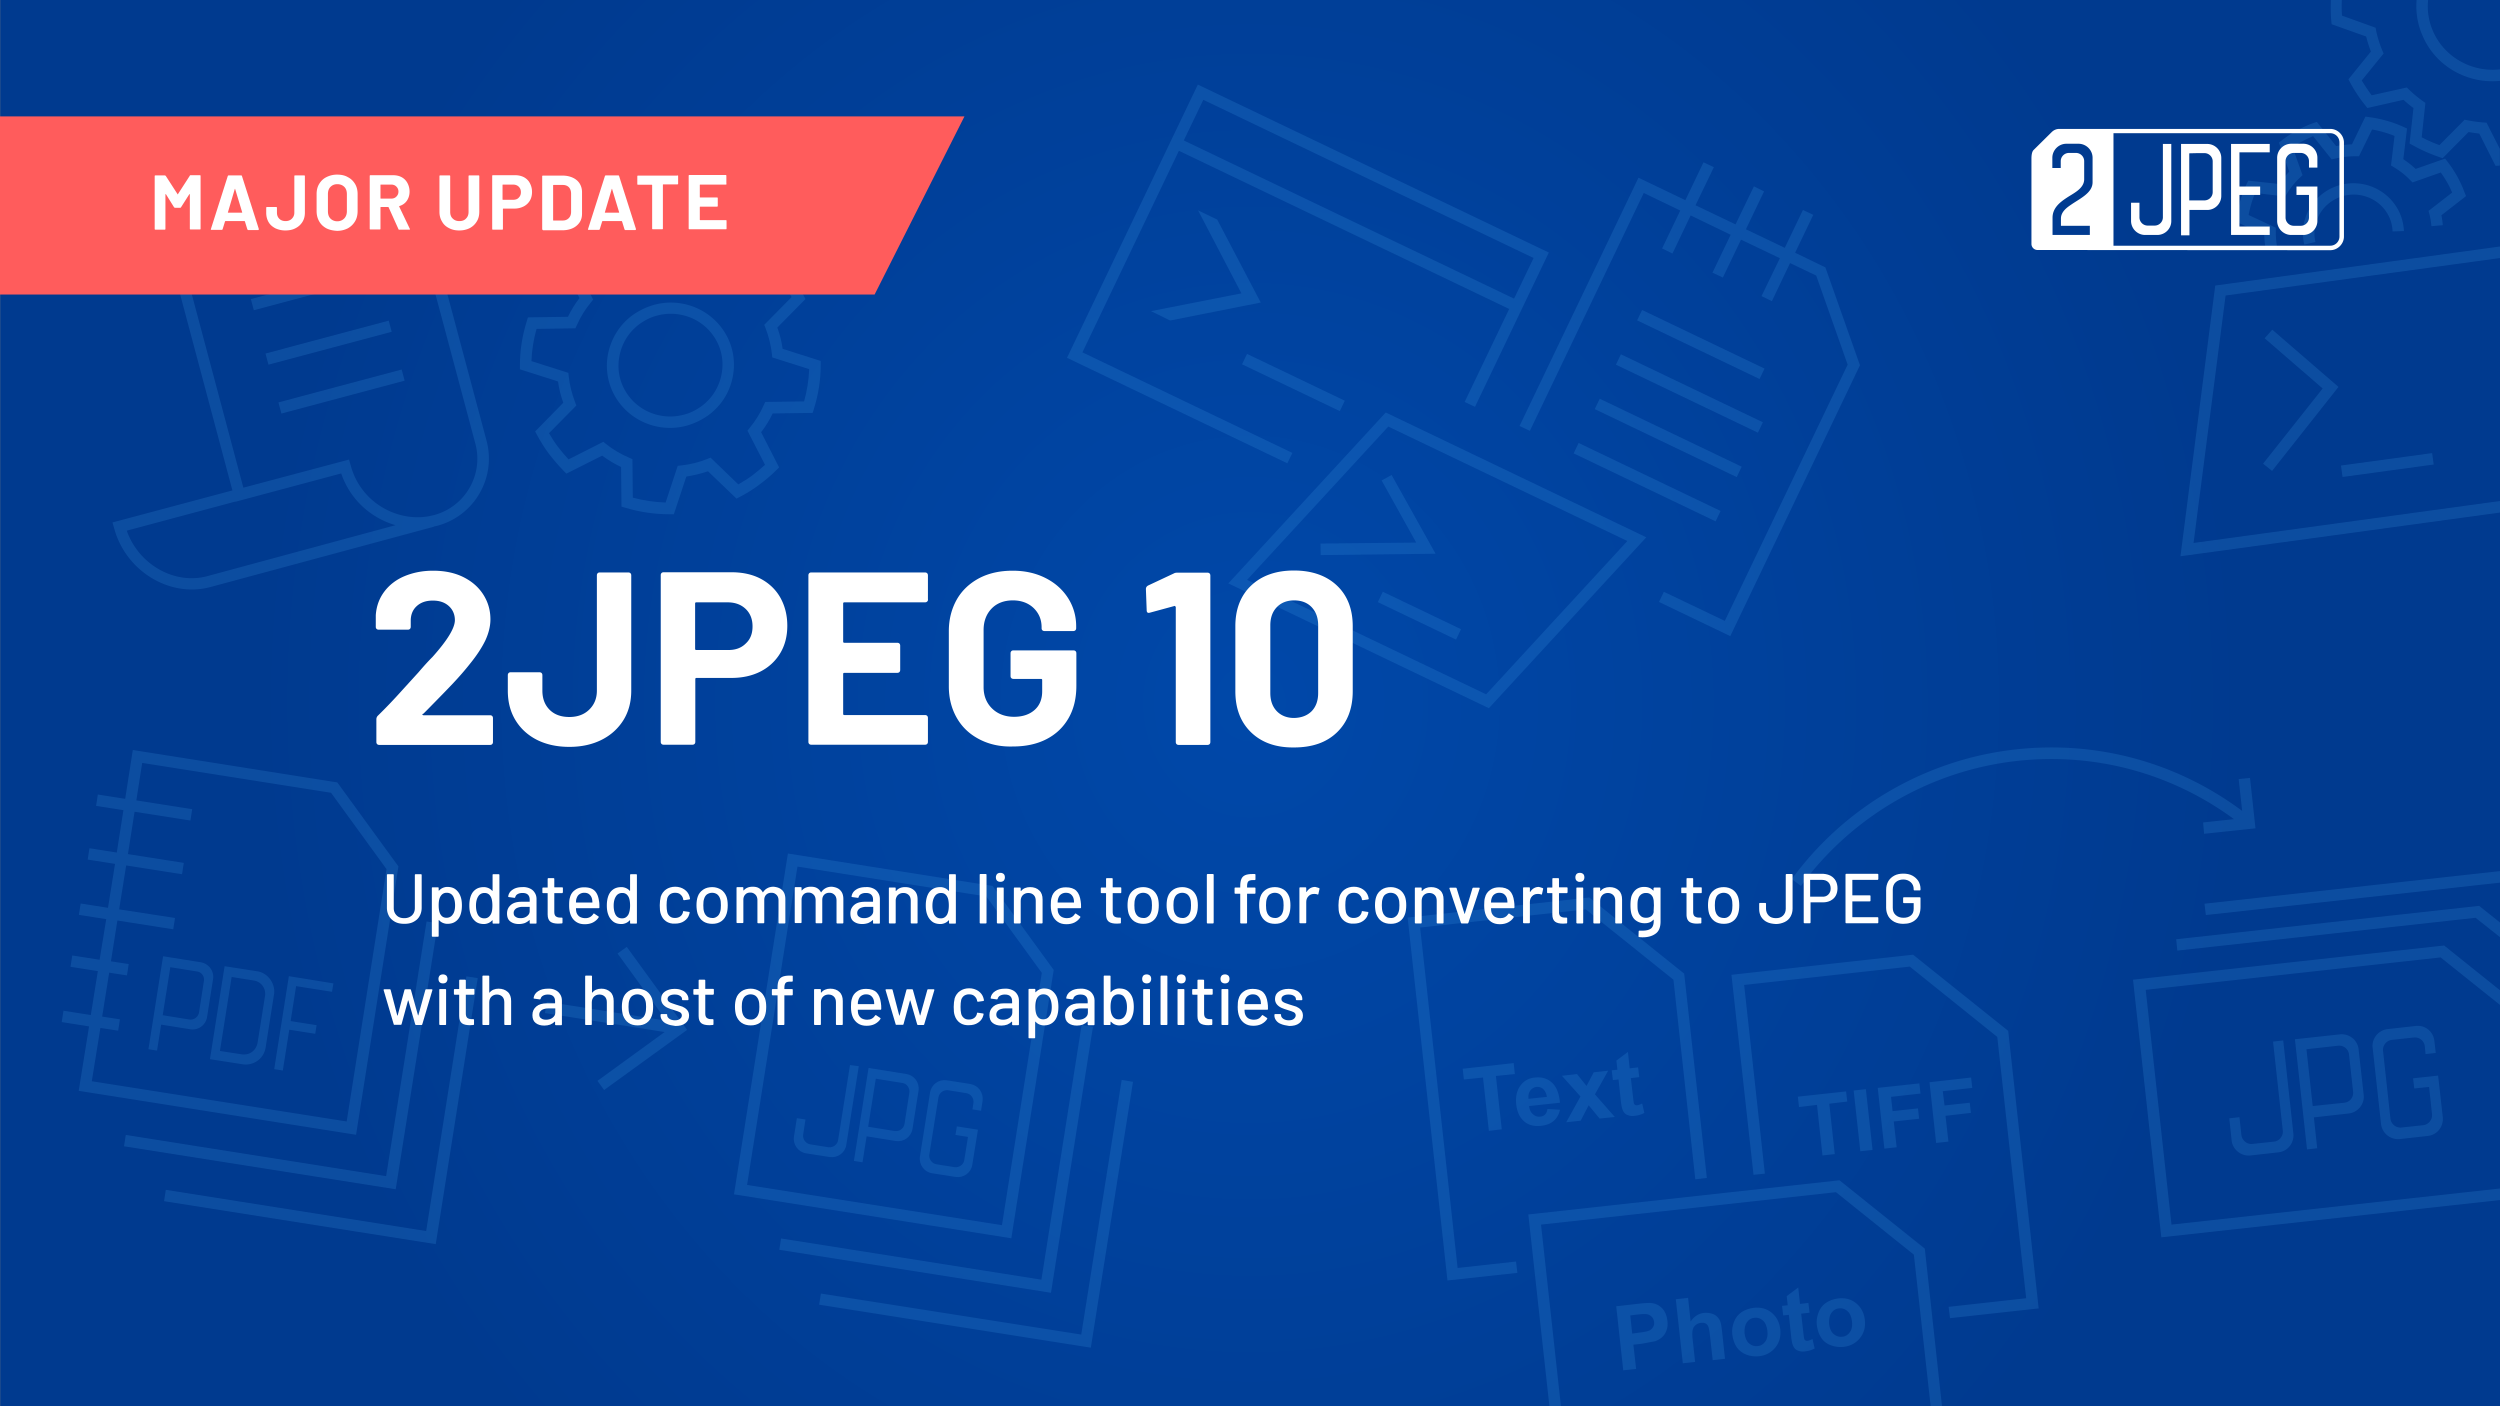 <?xml version="1.0" encoding="UTF-8"?>
<svg xmlns="http://www.w3.org/2000/svg" xmlns:v="https://vecta.io/nano" viewBox="0 0 1280 720">
  <rect x="0" y="0" width="1280" height="720" fill="#808080" stroke="none"/>
  <radialGradient id="A" cx="640.057" cy="383.803" r="511.189" gradientTransform="matrix(1 0 0 -1.071 0 770.976)" gradientUnits="userSpaceOnUse">
    <stop offset="0" stop-color="#0048a9"></stop>
    <stop offset="1" stop-color="#003a8f"></stop>
  </radialGradient>
  <path fill="url(#A)" d="M.1 0h1280v720H.1V0z"></path>
  <g opacity=".2" fill="#3e9ae5">
    <use href="#C"></use>
    <path d="M847.5 686.7c1.1-.4 2.2-1 3.3-1.9s1.9-2.1 2.4-3.5c.6-1.5.8-3.2.5-5.2-.3-2.6-1.2-4.7-2.6-6.2-1.5-1.5-3.1-2.4-5.1-2.7-1.3-.2-3.9-.1-7.9.4l-10.6 1.2 3.6 32.8 6.6-.7-1.4-12.4 4.3-.5 6.9-1.3zm-11.8-3.9l-1-9.3 3.2-.4c2.4-.3 4-.4 4.8-.3 1.1.1 2 .5 2.8 1.2s1.2 1.6 1.4 2.8c.1 1 0 1.8-.5 2.6-.4.8-1.1 1.4-1.9 1.8s-2.6.8-5.2 1.1l-3.6.5zm58.5 10.8c2.1.8 4.2 1 6.4.8 3.5-.4 6.3-1.9 8.4-4.5s2.9-5.7 2.5-9.3-1.9-6.4-4.4-8.5c-2.6-2.1-5.6-2.9-9.2-2.5-2.3.3-4.4 1-6.2 2.2s-3.1 2.9-3.9 5-1.1 4.1-.9 6.2c.3 2.7 1.1 5 2.3 6.8 1.2 1.7 2.9 3 5 3.8zm.2-16.6c1-1.4 2.3-2.2 3.9-2.3 1.6-.2 3.1.3 4.3 1.4 1.3 1.1 2 2.9 2.3 5.2.3 2.4-.1 4.3-1.1 5.6-1 1.4-2.3 2.2-3.9 2.3-1.6.2-3.1-.3-4.4-1.4s-2-2.9-2.3-5.2c-.1-2.4.2-4.2 1.2-5.6zM377.1 255.3l1.9-1c3.4-1.8 6.7-3.8 9.7-6.1 3.1-2.3 6-4.7 8.7-7.4l1.5-1.5-9.2-18c2.3-3 4.3-6.2 5.9-9.6l20.5-.3.6-2c2.3-7.3 3.5-14.8 3.5-22.4v-2.2l-19.5-6.2c-.5-3.7-1.4-7.3-2.7-10.9l14.4-14.6-1-1.9c-1.8-3.3-3.8-6.6-6.1-9.6s-4.8-5.9-7.4-8.6l-1.5-1.5-18.3 9.2c-3-2.2-6.3-4.2-9.7-5.8l-.2-20.3-2.1-.6c-7.3-2.2-14.9-3.3-22.6-3.3h-2.1L335 130c-3.8.5-7.5 1.5-11.1 2.7l-14.6-14.1-1.9 1c-3.4 1.8-6.7 3.8-9.7 6.1-3.1 2.3-6 4.7-8.7 7.4l-1.5 1.5 9.2 18c-2.3 3-4.3 6.2-5.9 9.6l-20.5.3-.6 2c-2.3 7.3-3.5 14.8-3.5 22.4v2.2l19.5 6.2c.5 3.7 1.4 7.3 2.7 10.9L274 220.9l1 1.9c1.8 3.3 3.8 6.6 6.1 9.6s4.8 5.9 7.4 8.6l1.5 1.5 18.3-9.2c3 2.2 6.3 4.2 9.7 5.8l.2 20.3 2.1.6c7.3 2.2 14.9 3.3 22.6 3.3h2.1l6.4-19.3c3.8-.6 7.5-1.5 11.1-2.7l14.6 14zm-28.2-17l-1.9.2-6.2 18.8c-5.7-.2-11.3-1-16.8-2.5l-.2-19.7-1.8-.8c-4.2-1.8-8.1-4.1-11.6-6.9l-1.5-1.2-17.8 9c-1.9-2-3.7-4.2-5.4-6.4s-3.2-4.6-4.6-7l14-14.2-.7-1.8c-1.6-4.2-2.7-8.6-3.2-13l-.2-1.9-18.9-6c.2-5.6 1.1-11.1 2.6-16.5l19.9-.3.8-1.7c1.8-4.1 4.2-8 7.1-11.5l1.2-1.5-9-17.5c2.1-1.9 4.3-3.7 6.5-5.4 2.3-1.7 4.7-3.2 7.2-4.6l14.2 13.7 1.7-.7c4.2-1.6 8.7-2.8 13.2-3.3l1.9-.2 6.2-18.8c5.7.2 11.3 1 16.8 2.5l.2 19.7 1.8.8c4.2 1.8 8.1 4.1 11.6 6.9l1.5 1.2 17.8-9c1.9 2 3.7 4.2 5.4 6.4s3.2 4.6 4.6 7l-14 14.2.7 1.8c1.6 4.2 2.7 8.6 3.2 13l.2 1.9 18.9 6c-.2 5.6-1.1 11.1-2.6 16.5l-19.9.3-.8 1.7c-1.8 4.1-4.2 8-7.1 11.5l-1.2 1.5 9 17.5c-2.1 1.9-4.3 3.7-6.5 5.4-2.3 1.7-4.7 3.2-7.2 4.6l-14.2-13.7-1.7.7c-4.2 1.7-8.7 2.8-13.2 3.3zM224.2 472.7l-5.8-.9-20.7 130.4-133.3-21.1-.9 5.8 139.1 22z"></path>
    <use href="#D"></use>
    <path d="M868.2 678.4c.8-.6 1.7-1 2.7-1.1.9-.1 1.7 0 2.3.3a2.94 2.94 0 0 1 1.4 1.5c.3.6.6 2.2.9 4.7l1.4 12.6 6.3-.7-1.5-14c-.2-2.1-.5-3.7-.8-4.7s-.8-1.9-1.5-2.6c-.7-.8-1.6-1.4-2.9-1.8-1.2-.4-2.6-.5-4-.4-2.8.3-5.1 1.8-6.9 4.4l-1.3-12.1-6.3.7 3.6 32.8 6.3-.7-1.3-11.9c-.2-2-.2-3.5.1-4.6.2-1 .8-1.8 1.5-2.4zm-591.3-582c-4.6-17.3-22.4-27.6-39.7-23v.2l-26.9 7.2v-.2L117 105.5c-19 5.1-30.3 24.6-25.2 43.6l27.2 102-61.4 16.4.8 2.8c5.9 22.2 28.6 35.8 49.2 30.3l114.5-30.9v-.1c.4-.1.9-.2 1.3-.3l.5-.1c19-5.1 30.3-24.6 25.2-43.6L219.8 116h.1l-.3-1.2 58-15.5-.7-2.9zM106.1 295c-16.7 4.5-35.1-5.9-41.2-23.3l55.6-14.9v.1l54.2-14.5c4.8 14 15.8 23 27.8 26.5L106.1 295zm137.3-67.8c4.2 15.9-5.2 32.2-21.1 36.5l-.5.1c-16 4.3-36.8-5-42.3-25.7l-.8-2.8-54.1 14.4-27.2-102c-4.2-15.9 5.2-32.2 21.1-36.5l87.7-23.4v.2l14.3-3.8c-6.4 7.4-9.4 17.5-7.6 27.6l-.3.1 30.8 115.3zm-25-118.2c-1.5-13.3 7-26.2 20.3-29.7v-.2c13.2-3.5 26.8 3.6 31.6 16L218.4 109zm157 82.6c1.3-8.4-.8-16.9-5.9-23.7-7.9-10.6-21.8-15.4-34.7-11.8-3.8 1.1-7.4 2.8-10.7 5.1-7.1 5.1-11.6 12.7-13 21.2-1.3 8.4.8 16.9 5.9 23.7 7.9 10.6 21.8 15.4 34.7 11.8 3.8-1.1 7.4-2.8 10.7-5.1 7.1-5.1 11.7-12.6 13-21.2zM359 208.1c-2.7 1.9-5.6 3.4-8.8 4.2-10.6 2.9-22-1-28.4-9.7-4.2-5.6-5.9-12.5-4.8-19.4 1.1-7 4.8-13.2 10.6-17.4 2.7-1.9 5.6-3.4 8.8-4.2 10.6-2.9 22 1 28.4 9.7 4.2 5.6 5.9 12.5 4.8 19.4-1.1 7-4.8 13.2-10.6 17.4z"></path>
    <use href="#D" x="7.498" y="27.886"></use>
    <path d="M144.083 211.74l-1.522-5.7 63.086-16.847 1.522 5.7zM982.7 554.7l-21.3 2.3 3.4 31.1 6.3-.7-1.5-13.2 13-1.4-.6-5.3-13 1.4-.8-7.3 15.1-1.7zm61.1 115.2l-15.6-142.1-48.7-39-93 10.3 11.3 102.4 5.8-.6-10.6-96.6 84.8-9.4 44.8 36 14.8 133.8-39.7 4.4.7 5.8zm-58.3-30.6l-43.7-35-159.3 17.5 10.8 98.2h5.9L789 627l151-16.6 39.9 32 8.6 77.6h5.8zM913 673.5l2.9-.3 1.1 10.4c.2 2.2.5 3.7.7 4.4.3 1 .7 1.8 1.2 2.4s1.2 1 2.2 1.3 2 .4 3.1.2c1.9-.2 3.5-.7 4.9-1.5l-1.1-4.8c-1.1.5-1.9.8-2.5.9-.4 0-.8 0-1.1-.2s-.5-.4-.6-.7-.3-1.4-.5-3.4l-1.1-9.6 4.3-.5-.6-5-4.3.5-.9-8.4-5.9 4.4.5 4.7-2.9.3.6 4.9zm95.5-108.9l-12.9 1.4-.9-7.3 15.1-1.7-.6-5.3-21.3 2.4 3.4 31.1 6.3-.7-1.5-13.2 13-1.5zm120-137.7l26.3-2.8-2.8-25.8-5.8.6 1.8 16.3c-33.4-24.9-74.3-36.1-115.9-31.5-45.7 5-87.5 29.2-114.7 66.4l4.7 3.5c26.2-35.8 66.5-59.1 110.6-64 39.8-4.4 79 6.2 111.1 29.8l-15.8 1.7.5 5.8zM945.2 558.8l-24.7 2.7.6 5.3 9.2-1.1 2.8 25.9 6.3-.7-2.8-25.8 9.2-1.1zm13.546 29.962l-6.262.689-3.421-31.112 6.262-.689zM794.6 554.3c-2.3-2.1-5.2-3-8.8-2.6-3.1.3-5.6 1.7-7.4 4.2s-2.5 5.7-2.1 9.6c.4 3.3 1.4 5.9 3.3 7.9 2.3 2.5 5.5 3.5 9.6 3 2.6-.3 4.7-1.1 6.3-2.5s2.7-3.3 3.2-5.7l-6.4-.4c-.2 1.2-.6 2.2-1.2 2.8s-1.4 1-2.4 1.1c-1.4.2-2.7-.2-3.8-1.2-1.1-.9-1.8-2.3-2-4.2l15.8-1.7c-.4-4.7-1.8-8.2-4.1-10.3zm-12 8.3c-.2-1.7.1-3.1.9-4.2s1.9-1.7 3.2-1.9c1.3-.1 2.4.2 3.4 1.1s1.6 2.2 1.9 4l-9.4 1zm154.9 126.2c2.1.8 4.2 1 6.4.8 3.5-.4 6.3-1.9 8.4-4.5s2.9-5.7 2.5-9.3-1.9-6.4-4.4-8.5c-2.6-2.1-5.6-2.9-9.2-2.5-2.3.3-4.4 1-6.2 2.2s-3.1 2.9-3.9 5-1.1 4.1-.9 6.2c.3 2.7 1.1 5 2.3 6.8a9.52 9.52 0 0 0 5 3.8zm.2-16.6c1-1.4 2.3-2.2 3.9-2.3 1.6-.2 3.1.3 4.3 1.4 1.3 1.1 2 2.9 2.3 5.2.3 2.4-.1 4.3-1.1 5.6-1 1.4-2.3 2.2-3.9 2.3-1.6.2-3.1-.3-4.4-1.4s-2-2.9-2.3-5.2c-.1-2.3.2-4.2 1.2-5.6zM309.3 558.1l42.5-30.8-30.9-42.5-4.7 3.4 25 34.4-61.2-9.7-1 5.8 61.3 9.7-34.4 25zM775 544.3l-26.1 2.9.6 5.5 9.8-1 3 27.3 6.6-.8-3-27.3 9.7-1zm93 59.5l5.9-.7-11.6-104.6-48.6-39-93 10.3 20.4 185.8 35.8-3.9-.7-5.8-29.9 3.3-19.2-174.3 84.8-9.3 44.9 36zM829.8 563c.2 2.2.5 3.7.7 4.4.3 1 .7 1.8 1.2 2.4s1.2 1 2.2 1.3 2 .4 3.1.2c1.9-.2 3.5-.7 4.9-1.5l-1.1-4.8c-1.1.5-1.9.8-2.5.9-.4 0-.8 0-1.1-.2s-.5-.4-.6-.7-.3-1.4-.5-3.4L835 552l4.3-.5-.6-5-4.3.5-.9-8.4-5.9 4.4.5 4.7-2.9.3.6 5 2.9-.3 1.1 10.3zm-20.5 10.8l4.1-7.9 5.6 6.8 7.8-.8-10.2-11.6 6.8-12.1-7.4.8-3.7 7-4.9-6.1-7.7.9 9.5 10.6-7.3 13.2zm341.8-481.3l-.9 1.9c-2.5 5.4-4.2 11.1-5 17l-.3 2.1 14.4 6.8c.1 2.4.3 4.9.8 7.4l5.8-1.1c-.5-2.7-.7-5.4-.7-8.1v-1.9l-13.9-6.5c.7-3.9 1.8-7.7 3.4-11.3l15.3 1.8 1-1.6c1.8-2.9 4-5.6 6.5-8l1.4-1.3-5.1-14.3c1.6-1.1 3.3-2.2 5.1-3.1 1.8-1 3.6-1.8 5.4-2.6l9.5 11.9 1.8-.4c3.4-.8 6.9-1.2 10.3-1.2h1.9l6.7-13.7a56.18 56.18 0 0 1 11.5 3.3l-1.8 15.1 1.6 1c3 1.8 5.7 3.9 8.1 6.4l1.3 1.3 14.5-5.1c1.1 1.6 2.2 3.3 3.2 5s1.8 3.5 2.6 5.3l-12.1 9.4.5 1.8c.5 1.9.8 3.9 1 6l5.8-.5c-.1-1.7-.4-3.5-.7-5.1l12.6-9.8-.8-2c-1-2.8-2.3-5.5-3.7-8.1-1.5-2.6-3.1-5.1-4.9-7.4l-1.3-1.7-15.1 5.3c-2-1.9-4.1-3.5-6.3-5l1.9-15.7-2-.9c-5.5-2.5-11.3-4.1-17.2-4.9l-2.1-.3-6.9 14.2c-2.7.1-5.4.4-8.1.9l-9.9-12.4-2 .7c-2.8 1-5.6 2.3-8.2 3.7s-5.2 3.1-7.5 4.9l-1.7 1.3 5.3 14.9c-1.9 1.9-3.6 4-5.1 6.3l-15.9-1.7zm129 359.4V446l-151.4 16.7.7 5.8zm-116.8-210.8l34-43-33.9-29.3-3.9 4.4 29.7 25.7-30.5 38.5zM1193.4 0c-.1 3.5-.1 7 .2 10.5l.2 1.9 17.7 6.3c.6 2.6 1.5 5.2 2.4 7.7l-11.5 14.2.9 1.7a75.32 75.32 0 0 0 7.7 11.6l1.1 1.4 18.5-4.2c1.6 1.5 3.3 2.9 5.1 4.2l-2 18.2 1.7.9c4.3 2.4 8.8 4.4 13.5 6l1.7.6 13.3-13.4c1.8.3 3.7.6 5.5.8l8.3 16.5 1.9-.1h.3v-8.6l-6.8-13.4-1.7-.1c-2.7-.2-5.3-.6-8-1.1l-1.5-.3-12.9 13c-3.1-1.1-6.2-2.5-9.1-4l1.9-17.6-1.4-1a65.29 65.29 0 0 1-7-5.8l-1.1-1.1-18 4c-1.8-2.4-3.5-5-5.1-7.6l11.2-13.8-.7-1.6c-1.3-3.2-2.4-6.6-3.1-10l-.3-1.6-17.2-6.2c-.2-2.7-.2-5.4-.1-8.1h-5.6zm-77 284.8l163.7-22.4v-5.9l-157 21.5 16.4-126.7 140.6-19.2v-5.9l-145.9 20zm163.7-243.4v-5.9c-14.4 1.7-28.5-6.2-34.3-19.3-2.3-5.2-3.2-10.7-2.6-16.2h-5.9c-.5 6.3.5 12.7 3.2 18.6 6.6 15.3 22.8 24.5 39.6 22.8zm-84.7 60.7c9.7-5.3 21.9-1.8 27.2 7.7a18.92 18.92 0 0 1 2.4 8.7l5.8-.2c-.2-4-1.2-7.8-3.2-11.3-6.9-12.3-22.6-16.8-35.1-10-10.1 5.5-15.4 17.1-12.7 28.2l5.7-1.3c-2-8.6 2.1-17.6 9.9-21.8zM102.9 492.7l-19.4-3.1-7.5 47.6 4.4.7 2.1-13.3 15 2.4c4 .6 7.8-2.1 8.5-6.2l3.1-19.6c.6-4.1-2.3-7.8-6.2-8.5zm1.5 9.6l-2.5 16.1c-.4 2.3-2.6 3.9-4.9 3.6l-13.7-2.2 3.9-24.6 13.7 2.2c2.3.3 3.9 2.5 3.5 4.9zm1141.647-264.471l-46.667 6.377-.799-5.846 46.667-6.377zM1164.4 584.5l-11.2 1.2c-2.8.3-5.3-1.9-5.6-4.5l-1-9.2-5.2.6 1.2 11.3c.5 4.7 4.9 8.2 9.6 7.7l14.3-1.6c4.9-.5 8.2-4.9 7.7-9.6l-5.2-47.7-5.2.6 5 45.6c.3 2.6-1.7 5.3-4.4 5.6zm45.8-24l-2.6-23.2c-.5-4.9-4.9-8.2-9.6-7.7l-23 2.5 6.2 56.4 5.2-.6-1.7-15.8 17.8-2c4.7-.5 8.3-4.8 7.7-9.6zm-26.1 5.8l-3.2-29.1 16.2-1.8c2.8-.3 5.3 1.7 5.6 4.5l2.1 19.1c.3 2.8-1.7 5.3-4.5 5.6l-16.2 1.7zm40.6-33.9l11.2-1.2c2.8-.3 5.3 1.7 5.6 4.5l.4 4 5.2-.6-.7-6.1c-.5-4.9-4.8-8.3-9.6-7.7l-14.3 1.6c-4.7.5-8.3 4.8-7.7 9.6l4.3 39c.5 4.7 4.9 8.2 9.6 7.7l14.3-1.6c4.9-.5 8.2-4.9 7.7-9.6l-1.8-16.1-.6-5.2-12.8 1.4.6 5.2 7.6-.8 1.5 14c.3 2.6-1.7 5.3-4.5 5.6l-11.2 1.2c-2.8.3-5.3-1.9-5.6-4.5l-3.8-34.9c-.2-2.7 1.8-5.2 4.6-5.5zm44.6-68.6l-155.1 17.1.6 5.8 152.7-16.8 12.6 10v-7.5zm10.8 144.7L1111.8 627l-13.2-120.2 151-16.6 30.5 24.4v-7.5l-28.7-23-159.3 17.5 14.5 131.9 173.5-19.1zM140.4 547.4l4.4.7 3.3-20.9 13.3 2.1.7-4.4-13.3-2.1 2.8-17.9 18.4 2.9.7-4.3-22.8-3.7zm-8.7-50.1l-16.7-2.6-7.5 47.6 16.7 2.6c5.4.9 10.9-2.7 11.8-8.6l4.3-27.2c.8-5.1-2.8-10.9-8.6-11.8zm4 12.6l-3.8 23.9c-.6 3.6-3.7 6.7-8.3 6l-11-1.7 6-37.9 11.2 1.8c3.9.5 6.5 4.1 5.9 7.9zm-95.4 48.6l142 22.5L204 443.6l-31.3-43L68 384l-3.9 25-14-2.2-.9 5.8 14 2.2-3.4 21.7-14-2.2-.9 5.8 14 2.2-3.6 22.5-14-2.2-.9 5.8 14 2.2-3.4 20.8-14-2.2-.9 5.8 14 2.2-3.6 22.5-14-2.2-.9 5.8 14 2.2-5.3 33zm11.1-32.2l9.1 1.4.9-5.8-9.1-1.4 3.6-22.5 9.1 1.4.9-5.8-9.1-1.4 3.3-20.9 28.6 4.5.9-5.8-28.6-4.4 3.6-22.5 28.6 4.5.9-5.8-28.6-4.5 3.4-21.7 28.6 4.5.9-5.8-28.6-4.5 3-19.2 96.7 15.3 28.4 39.1-20.4 129.2L47 553.6l4.4-27.3zm661.1-283.1l-5.1 2.8 17.7 31.8-49 .5.1 5.9 58.8-.7zm-50.8-11.3l-107.5-51.5 49.4-103.2 169.1 81-22.8 47.6 5.3 2.5 37.8-79-179.7-86-67 139.9 112.8 54 2.6-5.3zM616.1 51.1l169.1 81-10 20.8-169.1-81 10-20.8zm22.375 130.096l50.055 23.97-2.548 5.321-50.055-23.97zM580.1 553.9l-5.8-1-20.7 130.4-133.3-21-.9 5.7 139.1 22zm19-389.8l46.4-9.2-22.3-42.5-9.8-4.7 22.2 42.5-46.3 9.1z"></path>
    <use href="#C" x="315" y="24.9"></use>
    <path d="M539.5 496.6l-31.3-43L403.4 437l-27.6 174.5 142 22.5 21.7-137.4zm-157 110.1l25.8-163L505 459l28.4 39.1L513 627.3l-130.5-20.6zm81.6-56.8l-19.4-3.1-7.5 47.6 4.4.7 2.1-13.3 15 2.4c4 .6 7.8-2.1 8.5-6.2l3.1-19.6c.6-4.2-2.3-7.9-6.2-8.5zm1.5 9.5l-2.5 16.1c-.4 2.3-2.6 3.9-4.9 3.6l-13.7-2.2 3.9-24.6 13.7 2.2c2.2.3 3.8 2.6 3.5 4.9zm31.2-4.4l-12.1-1.9c-4-.6-7.8 2.1-8.5 6.2l-5.2 32.9c-.6 4 2.2 7.9 6.2 8.5l12.1 1.9c4.1.6 7.9-2.2 8.5-6.2l2.2-13.6.7-4.4-10.8-1.7-.7 4.4 6.4 1-1.9 11.9c-.3 2.2-2.6 3.9-4.9 3.6l-9.4-1.5c-2.3-.4-3.9-2.7-3.6-4.9l4.7-29.4c.4-2.3 2.6-3.9 4.9-3.6l9.4 1.5c2.3.4 3.9 2.6 3.6 4.9l-.5 3.4 4.4.7.8-5.1c.5-4.2-2.2-7.9-6.3-8.6z"></path>
    <use href="#E"></use>
    <path d="M838.207 164.032l2.548-5.321 62.682 30.017-2.548 5.321z"></path>
    <use href="#E" x="10.805" y="-22.66"></use>
    <path d="M952.3 187l-17.7-50.1-15.5-7.5 9.3-19.4-5.3-2.5-9.3 19.4-19.9-9.5 9.3-19.4-5.2-2.6-9.4 19.5-20.5-9.8 9.4-19.5-5.3-2.5-9.3 19.4-24-11.5L778 218.1l5.3 2.5 58.3-121.8 18.7 9-9.3 19.4 5.3 2.6 9.3-19.5 20.5 9.9-9.3 19.4 5.3 2.5 9.3-19.4 19.9 9.5-9.4 19.4 5.3 2.6 9.3-19.5 13.4 6.4 16.1 45.6-62.9 131.2-31.2-14.9-2.5 5.2 36.5 17.5zM745.49 327.472l-40.044-19.176 2.548-5.321 40.044 19.176zM435.2 545.3l-6.1 38.5c-.3 2.2-2.6 3.9-4.9 3.6l-9.4-1.5c-2.3-.4-3.9-2.7-3.6-4.9l1.2-7.8-4.4-.7-1.5 9.5c-.6 4 2.2 7.9 6.2 8.5l12.1 1.9c4.1.6 7.9-2.2 8.5-6.2l6.4-40.3-4.5-.6zm407.7-270.2l-133.4-63.9-80.6 87.5 133.4 63.9 80.6-87.5zm-204.4 21.8l72.3-78.5L833.2 277l-72.3 78.5-122.4-58.6z"></path>
    <use href="#E" x="21.65" y="-45.406"></use>
  </g>
  <path fill="#ff5c5c" d="M447.8 150.8H0V59.6h493.8l-46 91.2z"></path>
  <g fill="#fff">
    <path d="M202.3 472c-1.3-.7-2.4-1.7-3.1-2.9-.7-1.3-1.1-2.7-1.1-4.3V448c0-.2.1-.4.4-.4h2.7c.2 0 .4.1.4.4v16.9c0 1.6.5 2.8 1.5 3.8s2.3 1.4 3.9 1.4 2.9-.5 3.9-1.4c1-1 1.5-2.2 1.5-3.8V448c0-.2.1-.4.4-.4h2.7c.2 0 .4.1.4.4v16.8c0 1.6-.4 3.1-1.1 4.3-.7 1.3-1.8 2.2-3.1 2.9s-2.9 1-4.6 1c-1.9 0-3.5-.3-4.8-1zm34.2-8.4c0 1.7-.2 3.1-.6 4.4-.5 1.6-1.3 2.8-2.5 3.7s-2.6 1.3-4.4 1.3c-.8 0-1.6-.2-2.3-.5s-1.4-.8-1.9-1.4c0 0-.1-.1-.1 0l-.1.1v8c0 .2-.1.4-.4.4h-2.7c-.2 0-.4-.1-.4-.4v-24.5c0-.2.1-.4.4-.4h2.7c.2 0 .4.1.4.4v1.2s0 .1.1.1h.1c.5-.6 1.2-1.1 1.9-1.4s1.5-.5 2.3-.5c1.7 0 3.2.4 4.3 1.3a7.82 7.82 0 0 1 2.5 3.6c.5 1.3.7 2.9.7 4.6zm-3.5 0c0-1.8-.3-3.3-.9-4.5-.7-1.3-1.8-2-3.4-2-1.4 0-2.4.6-3.2 1.9-.6 1-.9 2.5-.9 4.5s.3 3.6.9 4.6c.7 1.2 1.7 1.8 3.1 1.8s2.5-.6 3.2-1.7c.8-1 1.2-2.6 1.2-4.6zm19.6-16h2.7c.2 0 .4.1.4.4v24.5c0 .2-.1.4-.4.4h-2.7c-.2 0-.4-.1-.4-.4v-1.2s0-.1-.1-.1h-.1c-.5.6-1.2 1.1-1.9 1.4s-1.5.5-2.3.5c-1.7 0-3.2-.4-4.3-1.3a7.82 7.82 0 0 1-2.5-3.6c-.5-1.3-.7-2.8-.7-4.6 0-1.7.2-3.1.6-4.4.5-1.6 1.3-2.8 2.5-3.7s2.6-1.3 4.4-1.3c.8 0 1.6.2 2.3.5s1.4.8 1.9 1.4c0 0 .1.1.1 0l.1-.1v-8c0-.3.1-.4.4-.4zm-.5 16c0-2-.3-3.6-.9-4.6-.7-1.2-1.7-1.8-3.1-1.8s-2.5.6-3.2 1.7c-.8 1.2-1.2 2.8-1.2 4.8 0 1.8.3 3.3.9 4.5.7 1.3 1.8 2 3.4 2 1.4 0 2.4-.6 3.2-1.9.7-1.2.9-2.7.9-4.7zm19.2-8.7c1.1.5 1.9 1.2 2.5 2.2.6.9.9 2 .9 3.2v12.2c0 .2-.1.4-.4.4h-2.7c-.2 0-.4-.1-.4-.4v-1.3c0-.1-.1-.1-.2-.1-.6.6-1.4 1.1-2.3 1.5-.9.3-1.9.5-3 .5-1.8 0-3.2-.4-4.4-1.3s-1.7-2.3-1.7-4.1c0-1.9.7-3.3 2-4.4s3.1-1.6 5.5-1.6h4c.1 0 .1 0 .1-.1v-1c0-1.1-.3-1.9-.9-2.5s-1.5-.9-2.8-.9c-1 0-1.8.2-2.5.6s-1 .9-1.2 1.6c-.1.2-.2.3-.4.3l-2.9-.4c-.2 0-.3-.1-.3-.3.2-1.4.9-2.6 2.3-3.5 1.3-.9 3-1.3 5-1.3 1.4-.1 2.7.2 3.8.7zm-1.5 14.2c.9-.7 1.4-1.5 1.4-2.6v-2.1c0-.1 0-.1-.1-.1h-3.4c-1.4 0-2.5.3-3.4.8-.8.6-1.3 1.3-1.3 2.3 0 .9.3 1.6 1 2 .6.5 1.5.7 2.5.7 1.3 0 2.4-.3 3.3-1z"></path>
    <use href="#F"></use>
    <path d="M306.9 464.6c0 .2-.1.4-.4.4H295c-.1 0-.1 0-.1.1 0 .8.1 1.4.2 1.9.3 1 .8 1.7 1.6 2.3.8.5 1.8.8 3 .8 1.8 0 3.1-.7 4.1-2.2.1-.2.3-.3.5-.1l2.1 1.4c.2.1.2.3.1.5-.7 1.1-1.6 1.9-2.9 2.6-1.2.6-2.6.9-4.2.9-1.8 0-3.2-.4-4.4-1.2s-2.1-1.9-2.7-3.3-.9-3.1-.9-5.1c0-1.8.1-3.1.4-4 .4-1.7 1.3-3 2.6-3.9 1.3-1 2.9-1.4 4.7-1.4 2.4 0 4.2.6 5.4 1.8s1.9 3 2.2 5.3c.2.9.2 2 .2 3.2zm-10.3-6.7c-.7.5-1.1 1.2-1.4 2.1-.2.5-.3 1.2-.3 2 0 .1 0 .1.1.1h8.2c.1 0 .1 0 .1-.1 0-.8-.1-1.4-.2-1.8-.2-.9-.7-1.7-1.4-2.3s-1.6-.8-2.6-.8-1.8.3-2.5.8zm26.4-10.3h2.7c.2 0 .4.1.4.4v24.5c0 .2-.1.4-.4.4H323c-.2 0-.4-.1-.4-.4v-1.2s0-.1-.1-.1h-.1c-.5.6-1.2 1.1-1.9 1.4s-1.5.5-2.3.5c-1.7 0-3.2-.4-4.3-1.3a7.82 7.82 0 0 1-2.5-3.6c-.5-1.3-.7-2.8-.7-4.6 0-1.7.2-3.1.6-4.4.5-1.6 1.3-2.8 2.5-3.7s2.6-1.3 4.4-1.3c.8 0 1.6.2 2.3.5s1.4.8 1.9 1.4c0 0 .1.1.1 0l.1-.1v-8c0-.3.2-.4.4-.4zm-.4 16c0-2-.3-3.6-.9-4.6-.7-1.2-1.7-1.8-3.1-1.8s-2.5.6-3.2 1.7c-.8 1.2-1.2 2.8-1.2 4.8 0 1.8.3 3.3.9 4.5.7 1.3 1.8 2 3.4 2 1.4 0 2.4-.6 3.2-1.9.6-1.2.9-2.7.9-4.7z"></path>
    <use href="#G"></use>
    <use href="#H"></use>
    <path d="M400.5 455.8c1.1 1.1 1.6 2.6 1.6 4.6v12c0 .2-.1.4-.4.4H399c-.2 0-.4-.1-.4-.4v-11.3c0-1.2-.3-2.2-1-2.9s-1.5-1.1-2.6-1.1-2 .3-2.7 1-1 1.6-1 2.8v11.4c0 .2-.1.4-.4.4h-2.7c-.2 0-.4-.1-.4-.4V461c0-1.2-.3-2.2-1-2.9s-1.5-1.1-2.6-1.1-2 .3-2.6 1c-.7.7-1 1.6-1 2.8v11.4c0 .2-.1.4-.4.4h-2.7c-.2 0-.4-.1-.4-.4v-17.6c0-.2.1-.4.4-.4h2.7c.2 0 .4.1.4.4v1.2s0 .1.1.1h.1c1.1-1.3 2.6-1.9 4.6-1.9 1.2 0 2.3.2 3.1.7.9.5 1.5 1.2 2 2.1.1.1.1.1.2 0 .6-.9 1.3-1.6 2.3-2.1.9-.5 2-.7 3.1-.7 1.9.2 3.3.7 4.4 1.8zm29.7 0c1.1 1.1 1.6 2.6 1.6 4.6v12c0 .2-.1.4-.4.4h-2.7c-.2 0-.4-.1-.4-.4v-11.3c0-1.2-.3-2.2-1-2.9s-1.5-1.1-2.6-1.1-2 .3-2.7 1-1 1.6-1 2.8v11.4c0 .2-.1.4-.4.4H418c-.2 0-.4-.1-.4-.4V461c0-1.2-.3-2.2-1-2.9s-1.5-1.1-2.6-1.1-2 .3-2.6 1c-.7.7-1 1.6-1 2.8v11.4c0 .2-.1.4-.4.4h-2.7c-.2 0-.4-.1-.4-.4v-17.6c0-.2.1-.4.4-.4h2.7c.2 0 .4.1.4.4v1.2s0 .1.1.1h.1c1.1-1.3 2.6-1.9 4.6-1.9 1.2 0 2.3.2 3.1.7.9.5 1.5 1.2 2 2.1.1.1.1.1.2 0 .6-.9 1.3-1.6 2.3-2.1.9-.5 2-.7 3.1-.7 1.8.2 3.3.7 4.3 1.8zm16.9-.9c1.1.5 1.9 1.2 2.5 2.2.6.9.9 2 .9 3.2v12.2c0 .2-.1.4-.4.4h-2.7c-.2 0-.4-.1-.4-.4v-1.3c0-.1-.1-.1-.2-.1-.6.6-1.4 1.1-2.3 1.5-.9.3-1.9.5-3 .5-1.8 0-3.2-.4-4.4-1.3s-1.7-2.3-1.7-4.1c0-1.9.7-3.3 2-4.4s3.1-1.6 5.5-1.6h4c.1 0 .1 0 .1-.1v-1c0-1.1-.3-1.9-.9-2.5s-1.5-.9-2.8-.9c-1 0-1.8.2-2.5.6s-1 .9-1.2 1.6c-.1.2-.2.3-.4.3l-2.9-.4c-.2 0-.3-.1-.3-.3.2-1.4.9-2.6 2.3-3.5 1.3-.9 3-1.3 5-1.3a7.61 7.61 0 0 1 3.8.7zm-1.4 14.2c.9-.7 1.4-1.5 1.4-2.6v-2.1c0-.1 0-.1-.1-.1h-3.4c-1.4 0-2.5.3-3.4.8-.8.6-1.3 1.3-1.3 2.3 0 .9.3 1.6 1 2 .6.5 1.5.7 2.5.7 1.2 0 2.3-.3 3.3-1zm22.4-13.2c1.2 1.1 1.7 2.7 1.7 4.6v11.9c0 .2-.1.4-.4.4h-2.7c-.2 0-.4-.1-.4-.4v-11.2c0-1.2-.3-2.2-1-2.9s-1.6-1.1-2.8-1.1c-1.1 0-2.1.4-2.8 1.1s-1.1 1.7-1.1 2.9v11.2c0 .2-.1.4-.4.4h-2.7c-.2 0-.4-.1-.4-.4v-17.6c0-.2.1-.4.4-.4h2.7c.2 0 .4.1.4.4v1.3s0 .1.1.1h.1c1-1.3 2.6-2 4.6-2s3.5.6 4.7 1.7zm18.2-8.3h2.7c.2 0 .4.1.4.4v24.5c0 .2-.1.4-.4.4h-2.7c-.2 0-.4-.1-.4-.4v-1.2s0-.1-.1-.1h-.1c-.5.6-1.2 1.1-1.9 1.4s-1.5.5-2.3.5c-1.7 0-3.2-.4-4.3-1.3a7.82 7.82 0 0 1-2.5-3.6c-.5-1.3-.7-2.8-.7-4.6 0-1.7.2-3.1.6-4.4.5-1.6 1.3-2.8 2.5-3.7s2.6-1.3 4.4-1.3c.8 0 1.6.2 2.3.5s1.4.8 1.9 1.4c0 0 .1.1.1 0l.1-.1v-8c0-.3.1-.4.4-.4zm-.5 16c0-2-.3-3.6-.9-4.6-.7-1.2-1.7-1.8-3.1-1.8s-2.5.6-3.2 1.7c-.8 1.2-1.2 2.8-1.2 4.8 0 1.8.3 3.3.9 4.5.7 1.3 1.8 2 3.4 2 1.4 0 2.4-.6 3.2-1.9.6-1.2.9-2.7.9-4.7zm15.8 8.8v-24.5c0-.2.1-.4.4-.4h2.7c.2 0 .4.1.4.4v24.5c0 .2-.1.4-.4.4H502c-.3 0-.4-.2-.4-.4zm8.9-21.5c-.4-.4-.6-1-.6-1.7a2.52 2.52 0 0 1 .6-1.7c.4-.4 1-.6 1.7-.6a2.52 2.52 0 0 1 1.7.6c.4.4.6 1 .6 1.7a2.52 2.52 0 0 1-.6 1.7c-.4.4-1 .6-1.7.6s-1.3-.2-1.7-.6zm-.1 21.5v-17.6c0-.2.1-.4.4-.4h2.7c.2 0 .4.1.4.4v17.6c0 .2-.1.4-.4.4h-2.7c-.3-.1-.4-.2-.4-.4z"></path>
    <use href="#I"></use>
    <use href="#J"></use>
    <path d="M573.7 457.3h-3.9c-.1 0-.1 0-.1.1v9.5c0 1 .2 1.7.7 2.2.5.4 1.2.7 2.1.7h1c.2 0 .4.1.4.4v2.2c0 .2-.1.4-.4.4-.8 0-1.3.1-1.7.1-1.8 0-3.2-.3-4.1-1s-1.4-1.9-1.4-3.7v-10.8c0-.1 0-.1-.1-.1H564c-.2 0-.4-.1-.4-.4v-2.1c0-.2.1-.4.4-.4h2.2c.1 0 .1 0 .1-.1V450c0-.2.1-.4.4-.4h2.6c.2 0 .4.1.4.4v4.2c0 .1 0 .1.1.1h3.9c.2 0 .4.1.4.4v2.1c0 .4-.1.5-.4.5zm7 14.4c-1.3-.9-2.2-2.2-2.8-3.8-.4-1.3-.6-2.8-.6-4.4 0-1.7.2-3.1.6-4.3.5-1.6 1.5-2.8 2.8-3.7s2.9-1.3 4.7-1.3c1.7 0 3.2.5 4.5 1.3 1.3.9 2.2 2.1 2.8 3.7.4 1.2.6 2.7.6 4.3 0 1.7-.2 3.2-.6 4.4-.5 1.6-1.4 2.9-2.7 3.8s-2.8 1.3-4.6 1.3-3.3-.4-4.7-1.3zm7.2-2.5c.7-.5 1.2-1.3 1.5-2.3.3-.9.4-2 .4-3.4 0-1.3-.1-2.5-.4-3.3-.3-1-.8-1.7-1.5-2.3-.7-.5-1.6-.8-2.6-.8s-1.8.3-2.6.8c-.7.5-1.2 1.3-1.5 2.3-.3.8-.4 2-.4 3.3 0 1.4.1 2.5.4 3.4.3 1 .8 1.7 1.5 2.3.7.5 1.6.8 2.6.8 1.1.1 1.9-.2 2.6-.8z"></path>
    <use href="#K"></use>
    <use href="#L"></use>
    <path d="M639.1 451.3c-.4.5-.6 1.3-.6 2.6v.4c0 .1 0 .1.1.1h3.8c.2 0 .4.1.4.4v2.4c0 .2-.1.4-.4.4h-3.8c-.1 0-.1 0-.1.1v14.7c0 .2-.1.4-.4.4h-2.7c-.2 0-.4-.1-.4-.4v-14.7c0-.1 0-.1-.1-.1h-2.4c-.2 0-.4-.1-.4-.4v-2.4c0-.2.1-.4.4-.4h2.4c.1 0 .1 0 .1-.1v-.6c0-1.6.2-2.8.6-3.7s1-1.5 1.9-1.9 2.1-.6 3.7-.6h1.2c.2 0 .4.1.4.4v2.3c0 .2-.1.4-.4.4h-.9c-1.1 0-1.9.2-2.4.7z"></path>
    <use href="#H" x="288.1"></use>
    <use href="#M"></use>
    <path d="M688.5 471.7c-1.3-.9-2.2-2.2-2.7-3.8-.4-1.1-.5-2.6-.5-4.4 0-1.7.2-3.1.5-4.4.5-1.5 1.4-2.8 2.7-3.7s2.9-1.4 4.7-1.4 3.4.5 4.7 1.4 2.2 2.1 2.6 3.5l.3 1.2c0 .2-.1.3-.3.4l-2.7.4h-.1c-.2 0-.3-.1-.4-.3l-.1-.6c-.2-.8-.7-1.5-1.4-2.1s-1.6-.8-2.7-.8c-1 0-1.9.3-2.6.8-.7.6-1.2 1.3-1.4 2.2s-.3 2-.3 3.4.1 2.5.3 3.4c.2 1 .7 1.7 1.4 2.3s1.6.8 2.6.8c1.1 0 2-.3 2.7-.8s1.2-1.3 1.4-2.2v-.1-.1-.1c.1-.2.2-.3.4-.2l2.7.4c.2 0 .3.1.3.3v.1c0 .2-.1.5-.2.8-.4 1.5-1.3 2.6-2.6 3.5s-2.9 1.3-4.7 1.3c-1.8.1-3.3-.3-4.6-1.2z"></path>
    <use href="#N"></use>
    <path d="M737.4 455.9c1.2 1.1 1.7 2.7 1.7 4.6v11.9c0 .2-.1.4-.4.4H736c-.2 0-.4-.1-.4-.4v-11.2c0-1.2-.3-2.2-1-2.9s-1.6-1.1-2.8-1.1c-1.1 0-2.1.4-2.8 1.1s-1.1 1.7-1.1 2.9v11.2c0 .2-.1.4-.4.4h-2.7c-.2 0-.4-.1-.4-.4v-17.6c0-.2.1-.4.4-.4h2.7c.2 0 .4.1.4.4v1.3s0 .1.1.1h.1c1-1.3 2.6-2 4.6-2s3.6.6 4.7 1.7zm10.6 16.6l-5.9-17.6v-.1c0-.2.1-.3.3-.3h3c.2 0 .4.1.4.3l4 13 .1.1s.1 0 .1-.1l3.9-13c.1-.2.2-.3.4-.3h3c.3 0 .4.1.3.4l-5.8 17.6c-.1.2-.2.3-.4.3h-3c-.2 0-.4-.1-.4-.3z"></path>
    <use href="#J" x="221.9"></use>
    <use href="#M" x="114.5"></use>
    <use href="#F" x="514.4"></use>
    <path d="M807.2 450.9c-.4-.4-.6-1-.6-1.7a2.52 2.52 0 0 1 .6-1.7c.4-.4 1-.6 1.7-.6a2.52 2.52 0 0 1 1.7.6c.4.4.6 1 .6 1.7a2.52 2.52 0 0 1-.6 1.7c-.4.4-1 .6-1.7.6-.7.1-1.2-.2-1.7-.6zm-.1 21.5v-17.6c0-.2.1-.4.4-.4h2.7c.2 0 .4.1.4.4v17.6c0 .2-.1.4-.4.4h-2.7c-.3-.1-.4-.2-.4-.4z"></path>
    <use href="#I" x="296.7"></use>
    <path d="M847.1 454.4h2.7c.2 0 .4.1.4.4v17c0 2.9-.8 5-2.5 6.2-1.6 1.2-3.8 1.9-6.6 1.9-.4 0-1 0-1.8-.1-.2 0-.4-.2-.4-.4l.1-2.5c0-.1 0-.2.1-.3s.2-.1.3-.1h1.5c2 0 3.5-.4 4.4-1.1s1.4-2 1.4-3.8v-.6s0-.1-.1-.1h-.1c-1 1.2-2.5 1.8-4.4 1.8-1.6 0-3-.4-4.2-1.2-1.3-.8-2.1-2-2.6-3.6-.3-1.1-.5-2.5-.5-4.4 0-2 .2-3.5.5-4.6.5-1.4 1.3-2.6 2.4-3.5 1.2-.9 2.5-1.3 4.1-1.3 2 0 3.5.6 4.6 1.8l.1.1s.1 0 .1-.1v-1.1c.1-.2.3-.4.5-.4zm-.4 11.3l.1-2.2-.1-2.1c0-.4-.1-.8-.2-1.2a3.84 3.84 0 0 0-1.3-2.2c-.7-.6-1.5-.8-2.5-.8s-1.8.3-2.5.8c-.7.6-1.2 1.3-1.4 2.2-.3.7-.4 1.8-.4 3.3 0 1.7.1 2.8.4 3.4.2.9.7 1.6 1.4 2.2s1.6.8 2.6.8c1.1 0 1.9-.3 2.6-.8s1.1-1.3 1.3-2.2c-.1-.4 0-.8 0-1.2zm24.2-8.4H867c-.1 0-.1 0-.1.1v9.5c0 1 .2 1.7.7 2.2.5.4 1.2.7 2.1.7h1c.2 0 .4.1.4.4v2.2c0 .2-.1.4-.4.4-.8 0-1.3.1-1.7.1-1.8 0-3.2-.3-4.1-1s-1.4-1.9-1.4-3.7v-10.8c0-.1 0-.1-.1-.1h-2.2c-.2 0-.4-.1-.4-.4v-2.1c0-.2.1-.4.4-.4h2.2c.1 0 .1 0 .1-.1V450c0-.2.1-.4.4-.4h2.6c.2 0 .4.1.4.4v4.2c0 .1 0 .1.1.1h3.9c.2 0 .4.1.4.4v2.1c0 .4-.2.5-.4.5z"></path>
    <use href="#N" x="170.5"></use>
    <path d="M904.7 472.1c-1.3-.6-2.3-1.6-3-2.7-.7-1.2-1-2.5-1-4.1v-2.6c0-.2.1-.4.4-.4h2.7c.2 0 .4.1.4.4v2.6c0 1.4.5 2.6 1.4 3.5s2.1 1.3 3.7 1.3c1.5 0 2.7-.4 3.6-1.3s1.4-2 1.4-3.5v-17.4c0-.2.1-.4.4-.4h2.7c.2 0 .4.1.4.4v17.4c0 1.5-.4 2.9-1.1 4.1s-1.7 2.1-3 2.7-2.8 1-4.4 1c-1.9-.1-3.4-.4-4.6-1zm32.6-23.7c1.1.6 2 1.5 2.6 2.6s.9 2.4.9 3.8-.3 2.7-.9 3.8-1.5 1.9-2.6 2.5-2.5.9-3.9.9h-6.3c-.1 0-.1 0-.1.1v10.2c0 .2-.1.4-.4.4h-2.7c-.2 0-.4-.1-.4-.4v-24.5c0-.2.1-.4.4-.4h9.7c1.3.1 2.6.4 3.7 1zm-1.2 9.6c.8-.8 1.2-1.8 1.2-3.1s-.4-2.4-1.2-3.2-1.9-1.2-3.2-1.2h-6c-.1 0-.1 0-.1.1v8.4c0 .1 0 .1.1.1h6c1.4.1 2.4-.3 3.2-1.1zm25.2-7.5h-12.8c-.1 0-.1 0-.1.1v7.7c0 .1 0 .1.1.1h8.8c.2 0 .4.1.4.4v2.3c0 .2-.1.4-.4.4h-8.8c-.1 0-.1 0-.1.1v7.9c0 .1 0 .1.1.1h12.8c.2 0 .4.1.4.4v2.3c0 .2-.1.4-.4.4h-16c-.2 0-.4-.1-.4-.4v-24.5c0-.2.1-.4.4-.4h16c.2 0 .4.1.4.4v2.3c-.1.3-.2.4-.4.4zm8.6 21.5c-1.3-.7-2.4-1.7-3.1-2.9-.7-1.3-1.1-2.7-1.1-4.3v-9.2c0-1.7.4-3.1 1.1-4.4.7-1.2 1.8-2.2 3.1-2.9s2.9-1 4.6-1 3.3.3 4.6 1 2.3 1.6 3.1 2.8c.7 1.2 1.1 2.5 1.1 4v.4c0 .2-.1.4-.4.4h-2.7c-.2 0-.4-.1-.4-.4v-.3c0-1.4-.5-2.6-1.5-3.5s-2.3-1.4-3.8-1.4c-1.6 0-2.9.5-3.9 1.4s-1.5 2.2-1.5 3.7v9.4c0 1.6.5 2.8 1.5 3.7s2.3 1.4 4 1.4c1.6 0 2.8-.4 3.8-1.2s1.4-2 1.4-3.4v-2.8c0-.1 0-.1-.1-.1h-4.9c-.2 0-.4-.1-.4-.4v-2.2c0-.2.1-.4.4-.4h8.1c.2 0 .4.1.4.4v4.6c0 2.8-.8 4.9-2.4 6.4s-3.7 2.2-6.4 2.2c-1.7 0-3.2-.3-4.6-1zm-768.3 52.5l-5.2-17.6v-.1c0-.2.1-.3.4-.3h2.8c.2 0 .3.1.4.3l3.4 13.1.1.1s.1 0 .1-.1l3.5-13.1c0-.2.2-.3.4-.3h2.5c.2 0 .3.1.4.3l3.6 13 .1.1s.1 0 .1-.1l3.6-13c0-.2.2-.3.4-.3h2.8c.1 0 .2 0 .3.1s.1.2.1.3l-5.2 17.6c-.1.2-.2.3-.4.3H213c-.2 0-.3-.1-.4-.3l-3.5-12.2-.1-.1s-.1 0-.1.1l-3.3 12.1c0 .2-.2.3-.4.3H202c-.2.1-.4 0-.4-.2z"></path>
    <use href="#O"></use>
    <use href="#P"></use>
    <path d="M260 507.9c1.2 1.1 1.7 2.7 1.7 4.6v11.9c0 .2-.1.4-.4.4h-2.7c-.2 0-.4-.1-.4-.4v-11.2c0-1.2-.3-2.2-1-2.9s-1.6-1.1-2.8-1.1c-1.1 0-2.1.4-2.8 1.1s-1.1 1.7-1.1 2.9v11.2c0 .2-.1.4-.4.4h-2.7c-.2 0-.4-.1-.4-.4v-24.5c0-.2.1-.4.4-.4h2.7c.2 0 .4.1.4.4v8.2s0 .1.1.1h.1c1-1.3 2.6-2 4.6-2 1.9 0 3.5.6 4.7 1.7zm24.3-1c1.1.5 1.9 1.2 2.5 2.2.6.9.9 2 .9 3.2v12.2c0 .2-.1.4-.4.4h-2.7c-.2 0-.4-.1-.4-.4v-1.3c0-.1-.1-.1-.2-.1-.6.6-1.4 1.1-2.3 1.5-.9.3-1.9.5-3 .5-1.8 0-3.2-.4-4.4-1.3s-1.7-2.3-1.7-4.1c0-1.9.7-3.3 2-4.4s3.1-1.6 5.5-1.6h4c.1 0 .1 0 .1-.1v-1c0-1.1-.3-1.9-.9-2.5s-1.5-.9-2.8-.9c-1 0-1.8.2-2.5.6s-1 .9-1.2 1.6c-.1.2-.2.3-.4.3l-2.9-.4c-.2 0-.3-.1-.3-.3.2-1.4.9-2.6 2.3-3.5 1.3-.9 3-1.3 5-1.3 1.5-.1 2.8.2 3.8.7zm-1.4 14.2c.9-.7 1.4-1.5 1.4-2.6v-2.1c0-.1 0-.1-.1-.1h-3.4c-1.4 0-2.5.3-3.4.8-.8.6-1.3 1.3-1.3 2.3 0 .9.3 1.6 1 2 .6.5 1.5.7 2.5.7 1.2 0 2.4-.3 3.3-1zm29.6-13.2c1.2 1.1 1.7 2.7 1.7 4.6v11.9c0 .2-.1.4-.4.4h-2.7c-.2 0-.4-.1-.4-.4v-11.2c0-1.2-.3-2.2-1-2.9s-1.6-1.1-2.8-1.1c-1.1 0-2.1.4-2.8 1.1s-1.1 1.7-1.1 2.9v11.2c0 .2-.1.4-.4.4H300c-.2 0-.4-.1-.4-.4v-24.5c0-.2.1-.4.4-.4h2.7c.2 0 .4.1.4.4v8.2s0 .1.1.1h.1c1-1.3 2.6-2 4.6-2 1.9 0 3.4.6 4.6 1.7zm9.3 15.8c-1.3-.9-2.2-2.2-2.8-3.8-.4-1.3-.6-2.8-.6-4.4 0-1.7.2-3.1.6-4.3.5-1.6 1.5-2.8 2.8-3.7s2.9-1.3 4.7-1.3c1.7 0 3.2.5 4.5 1.3 1.3.9 2.2 2.1 2.8 3.7.4 1.2.6 2.7.6 4.3 0 1.7-.2 3.2-.6 4.4-.5 1.6-1.4 2.9-2.7 3.8s-2.8 1.3-4.6 1.3c-1.9 0-3.4-.4-4.7-1.3zm7.1-2.5c.7-.5 1.2-1.3 1.5-2.3.3-.9.4-2 .4-3.4 0-1.3-.1-2.5-.4-3.3-.3-1-.8-1.7-1.5-2.3-.7-.5-1.6-.8-2.6-.8s-1.8.3-2.6.8c-.7.5-1.2 1.3-1.5 2.3-.3.8-.4 2-.4 3.3 0 1.4.1 2.5.4 3.4.3 1 .8 1.7 1.5 2.3.7.5 1.6.8 2.6.8 1.1.1 1.9-.2 2.6-.8zm12.7 3.1c-1.1-.4-1.9-1-2.5-1.8s-.9-1.6-.9-2.5v-.4c0-.2.1-.4.4-.4h2.6c.2 0 .4.1.4.4v.2c0 .7.4 1.3 1.1 1.8s1.7.8 2.8.8 2-.2 2.6-.7c.7-.5 1-1.1 1-1.8s-.3-1.2-.9-1.6c-.6-.3-1.6-.7-3-1.1s-2.5-.8-3.4-1.2-1.7-1-2.3-1.7-1-1.7-1-2.8c0-1.6.6-2.9 1.9-3.8s2.9-1.4 5-1.4c1.4 0 2.6.2 3.7.7 1.1.4 1.9 1.1 2.5 1.9s.9 1.7.9 2.7v.1c0 .2-.1.4-.4.4h-2.5c-.2 0-.4-.1-.4-.4v-.1c0-.7-.3-1.3-1-1.7-.7-.5-1.6-.7-2.8-.7-1.1 0-1.9.2-2.6.6s-1 1-1 1.7.3 1.2 1 1.6c.6.4 1.7.7 3.1 1.2l3.5 1.1c.9.4 1.7.9 2.4 1.7s1 1.7 1 2.9c0 1.6-.6 2.9-1.9 3.9s-3 1.4-5.1 1.4c-1.9-.3-3.2-.5-4.2-1zm23.5-15h-3.9c-.1 0-.1 0-.1.1v9.5c0 1 .2 1.7.7 2.2.5.4 1.2.7 2.1.7h1c.2 0 .4.1.4.4v2.2c0 .2-.1.4-.4.4-.8 0-1.3.1-1.7.1-1.8 0-3.2-.3-4.1-1s-1.4-1.9-1.4-3.7v-10.8c0-.1 0-.1-.1-.1h-2.2c-.2 0-.4-.1-.4-.4v-2.1c0-.2.1-.4.4-.4h2.2c.1 0 .1 0 .1-.1V502c0-.2.1-.4.4-.4h2.6c.2 0 .4.1.4.4v4.2c0 .1 0 .1.1.1h3.9c.2 0 .4.1.4.4v2.1c-.1.4-.2.5-.4.5z"></path>
    <use href="#K" x="-221" y="52"></use>
    <path d="M402.2 503.3c-.4.5-.6 1.3-.6 2.6v.4c0 .1 0 .1.1.1h3.8c.2 0 .4.1.4.4v2.4c0 .2-.1.4-.4.4h-3.8c-.1 0-.1 0-.1.1v14.7c0 .2-.1.4-.4.4h-2.7c-.2 0-.4-.1-.4-.4v-14.7c0-.1 0-.1-.1-.1h-2.4c-.2 0-.4-.1-.4-.4v-2.4c0-.2.1-.4.4-.4h2.4c.1 0 .1 0 .1-.1v-.6c0-1.6.2-2.8.6-3.7s1-1.5 1.9-1.9 2.1-.6 3.7-.6h1.2c.2 0 .4.1.4.4v2.3c0 .2-.1.4-.4.4h-.9c-1.2 0-2 .2-2.4.7z"></path>
    <use href="#I" x="-102.3" y="52"></use>
    <use href="#J" x="-102.3" y="52"></use>
    <path d="M458.6 524.5l-5.2-17.6v-.1c0-.2.1-.3.4-.3h2.8c.2 0 .3.1.4.3l3.4 13.1.1.1s.1 0 .1-.1l3.5-13.1c0-.2.2-.3.4-.3h2.5c.2 0 .3.1.4.3l3.6 13 .1.1s.1 0 .1-.1l3.6-13c0-.2.2-.3.4-.3h2.8c.1 0 .2 0 .3.1s.1.2.1.3l-5.2 17.6c-.1.2-.2.3-.4.3H470c-.2 0-.3-.1-.4-.3l-3.5-12.2-.1-.1s-.1 0-.1.1l-3.3 12.1c0 .2-.2.3-.4.3H459c-.2.1-.4 0-.4-.2z"></path>
    <use href="#G" x="150.5" y="52"></use>
    <use href="#Q"></use>
    <path d="M541.9 515.6c0 1.7-.2 3.1-.6 4.4-.5 1.6-1.3 2.8-2.5 3.7s-2.6 1.3-4.4 1.3c-.8 0-1.6-.2-2.3-.5s-1.4-.8-1.9-1.4c0 0-.1-.1-.1 0l-.1.1v8c0 .2-.1.4-.4.4H527c-.2 0-.4-.1-.4-.4v-24.5c0-.2.1-.4.4-.4h2.7c.2 0 .4.1.4.4v1.2s0 .1.1.1h.1c.5-.6 1.2-1.1 1.9-1.4s1.5-.5 2.3-.5c1.7 0 3.2.4 4.3 1.3a7.82 7.82 0 0 1 2.5 3.6c.4 1.3.6 2.9.6 4.6zm-3.4 0c0-1.8-.3-3.3-.9-4.5-.7-1.3-1.8-2-3.4-2-1.4 0-2.4.6-3.2 1.9-.6 1-.9 2.5-.9 4.5s.3 3.6.9 4.6c.7 1.2 1.7 1.8 3.1 1.8s2.5-.6 3.2-1.7c.8-1 1.2-2.6 1.2-4.6z"></path>
    <use href="#Q" x="38.7"></use>
    <path d="M580.5 515.5c0 1.8-.2 3.3-.7 4.6-.5 1.6-1.4 2.8-2.5 3.6-1.1.9-2.6 1.3-4.3 1.3-.8 0-1.6-.2-2.3-.5s-1.3-.8-1.9-1.4c0 0-.1-.1-.1 0s-.1.1-.1.1v1.2c0 .2-.1.4-.4.4h-2.7c-.2 0-.4-.1-.4-.4v-24.5c0-.2.1-.4.4-.4h2.7c.2 0 .4.1.4.4v8s0 .1.1.1h.1c.5-.6 1.2-1.1 1.9-1.4s1.5-.5 2.3-.5c1.8 0 3.3.4 4.4 1.3a7.63 7.63 0 0 1 2.5 3.7c.4 1.3.6 2.8.6 4.4zm-3.5.1c0-2-.4-3.6-1.2-4.8-.7-1.2-1.8-1.7-3.2-1.7-1.3 0-2.4.6-3.1 1.8-.6 1.1-.9 2.6-.9 4.6s.3 3.5.9 4.5c.7 1.3 1.8 1.9 3.2 1.9 1.6 0 2.7-.7 3.4-2 .6-1 .9-2.4.9-4.3z"></path>
    <use href="#R"></use>
    <use href="#L" x="-23.7" y="52"></use>
    <use href="#O" x="378"></use>
    <use href="#P" x="378"></use>
    <use href="#R" x="40.1"></use>
    <use href="#J" x="95.7" y="52"></use>
    <path d="M655.9 524.3c-1.1-.4-1.9-1-2.5-1.8s-.9-1.6-.9-2.5v-.4c0-.2.1-.4.4-.4h2.6c.2 0 .4.1.4.4v.2c0 .7.4 1.3 1.1 1.8s1.7.8 2.8.8 2-.2 2.6-.7 1-1.1 1-1.8-.3-1.2-.9-1.6c-.6-.3-1.6-.7-3-1.1s-2.5-.8-3.4-1.2-1.7-1-2.3-1.7-1-1.7-1-2.8c0-1.6.6-2.9 1.9-3.8s2.9-1.4 5-1.4c1.4 0 2.6.2 3.7.7 1.1.4 1.9 1.1 2.5 1.9s.9 1.7.9 2.7v.1c0 .2-.1.4-.4.4h-2.5c-.2 0-.4-.1-.4-.4v-.1c0-.7-.3-1.3-1-1.7-.7-.5-1.6-.7-2.8-.7-1.1 0-1.9.2-2.6.6s-1 1-1 1.7.3 1.2 1 1.6c.6.4 1.7.7 3.1 1.2l3.5 1.1c.9.4 1.7.9 2.4 1.7.6.7 1 1.7 1 2.9 0 1.6-.6 2.9-1.9 3.9s-3 1.4-5.1 1.4c-1.8-.3-3.1-.5-4.2-1z"></path>
    <path fill-rule="evenodd" d="M1193.1 66h-138.7c-1.7 0-3 .7-4 1.7l-9.2 9.1c-.9.9-1.1 2.8-1.1 4.5v43.6a3.12 3.12 0 0 0 3.1 3.1l149.9.1c3.8 0 7-3.2 7-7V73c0-3.8-3.2-7-7-7h0zm-111 59.9V68.2h111c2.6 0 4.7 2.1 4.7 4.7v48.2c0 2.6-2.1 4.7-4.7 4.7h-111v.1zm-15-33.9v-1.4-8.1a4.23 4.23 0 0 0-4.2-4.2h-3.6a4.23 4.23 0 0 0-4.2 4.2V86h-4.3v-5.2c0-3.9 3.2-7.2 7.2-7.2h6.2c3.9 0 7.2 3.2 7.2 7.2v12.5h0c0 5.5-6.4 8.3-11 11.5-1.9 1.3-5.2 3.5-5.2 7.1v3.7h14.8v4.7h-19.1v-8.8c0-5.1 3.9-8 7.2-10.2 3.4-2.3 8.8-4.6 9-9.3h0zm37.4 28.3h-6.2c-3.9 0-7.2-3.2-7.2-7.2v-9.3h4.3v7.5a4.23 4.23 0 0 0 4.2 4.2h3.6a4.23 4.23 0 0 0 4.2-4.2V73.7h4.3v39.5c0 3.9-3.2 7.1-7.2 7.1h0zm25.6-46.6c3.9 0 7.2 3.2 7.2 7.2V85v1 14.3c0 3.9-3.2 7.2-7.2 7.2h-9.1v13h-4.3V73.7h13.4 0zm2.8 12.2v12.5a4.23 4.23 0 0 1-4.2 4.2h-7.8V78.5l4.2-.1h3.6a4.23 4.23 0 0 1 4.2 4.2v2.3 1h0zm40.2 34.4c-3.9 0-7.2-3.2-7.2-7.2v-10.6-1.9-19.8c0-3.9 3.2-7.2 7.2-7.2h6.2c3.9 0 7.2 3.2 7.2 7.2v5h-4.3v-3.3a4.23 4.23 0 0 0-4.2-4.2h-3.6a4.23 4.23 0 0 0-4.2 4.2v18.1 1.9 8.9a4.23 4.23 0 0 0 4.2 4.2h3.6a4.23 4.23 0 0 0 4.2-4.2V99.8h-6.4v-4.3h10.7v4.3 13.3c0 3.9-3.2 7.2-7.2 7.2h-6.2 0zm-30.8 0V73.7h4.3 0 15.5V78h-15.5v17.5h10.6v4.3h-10.6V116h15.5v4.3h-15.5-4.3z"></path>
    <path d="M216.3 365.9a.55.55 0 0 0 .5.3h34.1c.4 0 .8.1 1.1.4s.4.7.4 1.1v12.2c0 .4-.1.8-.4 1.1s-.7.4-1.1.4h-56.7c-.4 0-.8-.1-1.1-.4s-.4-.7-.4-1.1v-11.6c0-.8.3-1.4.8-1.9 4.1-4 8.3-8.4 12.6-13.2l8.1-8.9c2.4-2.8 4.7-5.4 7.2-7.9 7.6-8.5 11.5-14.8 11.5-18.9 0-2.9-1.1-5.4-3.1-7.2-2.1-1.9-4.8-2.8-8.2-2.8s-6.1.9-8.2 2.8-3.1 4.4-3.1 7.5v3.1c0 .4-.1.8-.4 1.1s-.7.4-1.1.4h-14.9c-.4 0-.8-.1-1.1-.4s-.4-.6-.4-1.1V315c.3-4.5 1.7-8.5 4.3-12s6.1-6.2 10.4-8 9.2-2.8 14.6-2.8c6 0 11.2 1.1 15.6 3.3s7.8 5.2 10.2 9 3.6 8 3.6 12.6c0 3.5-.9 7.1-2.6 10.8-1.8 3.7-4.4 7.7-7.9 12-2.6 3.3-5.4 6.5-8.4 9.7s-7.5 7.8-13.5 13.9l-1.9 1.9c-.6.2-.6.3-.5.5zm58.6 12.9c-4.7-2.4-8.4-5.8-11-10.1s-3.9-9.3-3.9-15.1v-7.9c0-.4.1-.8.4-1.1s.6-.4 1.1-.4h14.7c.4 0 .8.1 1.1.4s.4.7.4 1.1v7.9c0 4 1.2 7.3 3.7 9.8s5.9 3.7 10.1 3.7c4.1 0 7.5-1.2 10.1-3.7s4-5.7 4-9.8v-59c0-.4.1-.8.4-1.1s.6-.4 1.1-.4h14.6c.4 0 .8.1 1.1.4s.4.7.4 1.1v59c0 5.7-1.3 10.7-4 15.1-2.7 4.3-6.4 7.7-11.2 10.1s-10.3 3.6-16.5 3.6c-6.3 0-11.8-1.2-16.6-3.6zm114.9-82.3c4.2 2.3 7.5 5.5 9.8 9.6 2.3 4.2 3.5 8.9 3.5 14.3 0 5.3-1.2 10-3.6 14s-5.8 7.2-10.1 9.4-9.3 3.3-14.9 3.3h-17.9c-.4 0-.6.2-.6.6v32.1c0 .4-.1.8-.4 1.1s-.7.4-1.1.4h-14.7c-.4 0-.8-.1-1.1-.4s-.4-.7-.4-1.1v-85.3c0-.4.1-.8.4-1.1s.6-.4 1.1-.4h35.5c5.4.1 10.3 1.2 14.5 3.5zm-8 33c2.4-2.2 3.5-5.1 3.5-8.8s-1.2-6.7-3.5-8.9c-2.4-2.3-5.5-3.4-9.3-3.4h-16c-.4 0-.6.2-.6.6v23.2c0 .4.2.6.6.6h16c3.9.1 7-1 9.3-3.3zm92.9-21.5c-.3.3-.7.4-1.1.4h-41.3c-.4 0-.6.2-.6.6v19.5c0 .4.2.6.6.6h27.1c.4 0 .8.1 1.1.4s.4.7.4 1.1V343c0 .4-.1.8-.4 1.1s-.7.4-1.1.4h-27.1c-.4 0-.6.2-.6.6v20.4c0 .4.2.6.6.6h41.3c.4 0 .8.1 1.1.4s.4.7.4 1.1v12.2c0 .4-.1.8-.4 1.1s-.7.4-1.1.4h-58.2c-.4 0-.8-.1-1.1-.4s-.4-.7-.4-1.1v-85.2c0-.4.1-.8.4-1.1s.6-.4 1.1-.4h58.2c.4 0 .8.1 1.1.4s.4.7.4 1.1v12.2a1.2 1.2 0 0 1-.4 1.2zm26.7 70.5c-5-2.6-8.8-6.2-11.5-10.9s-4.1-10.1-4.1-16.2v-28.2c0-6.1 1.4-11.5 4.1-16.3 2.7-4.7 6.6-8.3 11.5-10.9 5-2.6 10.7-3.8 17.1-3.8s12 1.3 16.9 3.8 8.7 5.9 11.5 10.3c2.7 4.3 4.1 9.1 4.1 14.4v.9c0 .4-.1.8-.4 1.1s-.7.4-1.1.4h-14.7c-.4 0-.8-.1-1.1-.4s-.4-.6-.4-1.1v-.4c0-3.9-1.3-7.1-4-9.8-2.7-2.6-6.3-4-10.7-4-4.5 0-8.2 1.4-10.9 4.2s-4.1 6.5-4.1 11v29.2c0 4.5 1.5 8.2 4.4 11s6.7 4.2 11.2 4.2c4.4 0 7.9-1.2 10.5-3.5s3.9-5.5 3.9-9.6v-5.7c0-.4-.2-.6-.6-.6h-14.1c-.4 0-.8-.1-1.1-.4s-.4-.6-.4-1.1v-11.6c0-.4.1-.8.4-1.1s.6-.4 1.1-.4h30.7c.4 0 .8.1 1.1.4s.4.7.4 1.1v16.6c0 6.4-1.3 11.9-4 16.6s-6.5 8.3-11.4 10.8-10.6 3.7-17.1 3.7c-6.5.2-12.2-1.1-17.2-3.7zM603 293.2h15.2c.4 0 .8.1 1.1.4s.4.7.4 1.1v85.2c0 .4-.1.8-.4 1.1s-.7.4-1.1.4h-14.7c-.4 0-.8-.1-1.1-.4s-.4-.7-.4-1.1v-69c0-.2-.1-.3-.3-.5s-.3-.2-.5-.1l-12.5 3.4-.5.1c-.8 0-1.1-.5-1.1-1.4l-.4-10.8c0-.8.4-1.4 1.1-1.8l13.2-6.2c.5-.3 1.1-.4 2-.4zm37.6 81.8c-5.4-5.2-8.1-12.2-8.1-21.1v-33.3c0-8.7 2.7-15.7 8.1-20.8s12.7-7.7 21.9-7.7 16.6 2.6 22 7.7 8.1 12.1 8.1 20.8v33.3c0 8.9-2.7 15.9-8.1 21.1s-12.7 7.7-22 7.7c-9.2.1-16.5-2.5-21.9-7.7zm31-10.9c2.2-2.3 3.3-5.4 3.3-9.3v-34.6c0-3.9-1.1-6.9-3.3-9.3-2.2-2.3-5.2-3.5-9-3.5-3.7 0-6.7 1.2-8.9 3.5s-3.3 5.4-3.3 9.3v34.6c0 3.9 1.1 7 3.3 9.3s5.2 3.5 8.9 3.5c3.7-.1 6.7-1.2 9-3.5zM97.6 89.7h4.7c.1 0 .2 0 .3.1s.1.2.1.3v27c0 .1 0 .2-.1.3s-.2.1-.3.1h-4.7c-.1 0-.2 0-.3-.1s-.1-.2-.1-.3V99.6c0-.1 0-.2-.1-.2s-.1 0-.2.1l-4.2 6.6c-.1.2-.3.3-.6.3h-2.4c-.2 0-.4-.1-.6-.3L85 99.5c-.1-.1-.1-.1-.2-.1s-.1.1-.1.2v17.6c0 .1 0 .2-.1.3s-.2.1-.3.1h-4.7c-.1 0-.2 0-.3-.1s-.1-.2-.1-.3v-27c0-.1 0-.2.1-.3s.2-.1.3-.1h4.7c.2 0 .4.1.6.3l6 9.3c.1.2.2.2.2 0l6-9.3c.1-.3.3-.4.5-.4zm29 27.6l-1.2-3.9c-.1-.1-.1-.2-.2-.2h-9.8c-.1 0-.1.1-.2.2l-1.2 3.9c-.1.3-.3.4-.5.4h-5.1c-.2 0-.3 0-.4-.1s-.1-.2 0-.4l8.6-27c.1-.3.3-.4.5-.4h6.3c.3 0 .4.1.5.4l8.6 27v.2c0 .2-.1.4-.4.4H127c-.1-.1-.3-.2-.4-.5zm-9.8-8.4h7c.2 0 .2-.1.2-.2l-3.6-11.9c0-.1-.1-.2-.1-.1-.1 0-.1.1-.1.1l-3.5 11.9c-.1.1 0 .2.1.2zm24.2 8c-1.5-.8-2.7-1.8-3.5-3.2s-1.2-3-1.2-4.8v-2.5c0-.1 0-.2.1-.3s.2-.1.3-.1h4.7c.1 0 .2 0 .3.1s.1.2.1.3v2.5c0 1.3.4 2.3 1.2 3.1s1.9 1.2 3.2 1.2 2.4-.4 3.2-1.2 1.3-1.8 1.3-3.1V90.2c0-.1 0-.2.1-.3s.2-.1.3-.1h4.6c.1 0 .2 0 .3.1s.1.2.1.3v18.7c0 1.8-.4 3.4-1.3 4.8s-2 2.4-3.6 3.2c-1.5.8-3.3 1.1-5.2 1.1a12.16 12.16 0 0 1-5-1.1zm26.1 0c-1.6-.9-2.8-2-3.7-3.6s-1.3-3.3-1.3-5.3v-8.6c0-2 .4-3.7 1.3-5.2s2.1-2.7 3.7-3.5 3.4-1.3 5.5-1.3 4 .4 5.5 1.3c1.6.8 2.8 2 3.7 3.5s1.3 3.3 1.3 5.2v8.6c0 2-.4 3.8-1.3 5.3s-2.1 2.7-3.7 3.6c-1.6.8-3.4 1.3-5.5 1.3-2-.1-3.9-.5-5.5-1.3zm9.1-5c.9-.9 1.4-2.2 1.4-3.7v-8.8c0-1.5-.4-2.8-1.3-3.7s-2.1-1.4-3.6-1.4-2.6.5-3.5 1.4-1.3 2.2-1.3 3.7v8.8c0 1.5.4 2.8 1.3 3.7s2.1 1.4 3.5 1.4 2.6-.5 3.5-1.4zm27.8 5.4l-5-11.1c-.1-.1-.1-.2-.2-.2H195c-.1 0-.2.1-.2.2v10.9c0 .1 0 .2-.1.3s-.2.1-.3.1h-4.7c-.1 0-.2 0-.3-.1s-.1-.2-.1-.3v-27c0-.1 0-.2.1-.3s.2-.1.3-.1h11.4c1.7 0 3.2.3 4.5 1a7.23 7.23 0 0 1 3 3c.7 1.3 1.1 2.8 1.1 4.4 0 1.8-.5 3.4-1.4 4.7s-2.2 2.2-3.8 2.7c-.1.1-.2.1-.1.3l5.4 11.3c.1.1.1.2.1.2 0 .2-.1.3-.4.3h-4.9c-.3.1-.5 0-.6-.3zm-9.2-22.6v6.8c0 .1.1.2.2.2h5.2c1.1 0 2-.3 2.7-1s1.1-1.5 1.1-2.6-.4-1.9-1.1-2.6-1.6-1-2.7-1H195c-.1 0-.2.1-.2.2zm35.1 22.1c-1.6-.8-2.8-1.9-3.6-3.4-.9-1.5-1.3-3.1-1.3-5V90.2c0-.1 0-.2.1-.3s.2-.1.3-.1h4.7c.1 0 .2 0 .3.1s.1.2.1.3v18.3c0 1.4.4 2.6 1.3 3.4.9.9 2 1.3 3.4 1.3s2.6-.4 3.4-1.3c.9-.9 1.3-2 1.3-3.4V90.2c0-.1 0-.2.1-.3s.2-.1.3-.1h4.7c.1 0 .2 0 .3.1s.1.2.1.3v18.2c0 1.9-.4 3.6-1.3 5-.9 1.5-2.1 2.6-3.6 3.4-1.6.8-3.4 1.2-5.4 1.2s-3.7-.4-5.2-1.2zm38.3-26.1c1.3.7 2.4 1.7 3.1 3.1.7 1.3 1.1 2.8 1.1 4.5s-.4 3.2-1.1 4.4-1.8 2.3-3.2 3-3 1.1-4.7 1.1h-5.7c-.1 0-.2.1-.2.2v10.2c0 .1 0 .2-.1.3s-.2.1-.3.1h-4.7c-.1 0-.2 0-.3-.1s-.1-.2-.1-.3V90.1c0-.1 0-.2.1-.3s.2-.1.3-.1h11.3c1.6 0 3.1.3 4.5 1zm-2.6 10.5c.7-.7 1.1-1.6 1.1-2.8s-.4-2.1-1.1-2.8-1.7-1.1-3-1.1h-5.1c-.1 0-.2.1-.2.2v7.4c0 .1.1.2.2.2h5.1c1.3 0 2.3-.3 3-1.1zm12.1 16.4c-.1-.1-.1-.2-.1-.3v-27c0-.1 0-.2.1-.3s.2-.1.3-.1h10c2 0 3.8.4 5.3 1.1s2.7 1.7 3.5 3 1.2 2.8 1.2 4.4v11c0 1.7-.4 3.2-1.2 4.4a8.63 8.63 0 0 1-3.5 3c-1.5.7-3.3 1.1-5.3 1.1h-10c-.1-.2-.2-.2-.3-.3zm5.7-4.7h4.8c1.2 0 2.2-.4 3-1.2s1.2-1.9 1.2-3.3v-9.2c0-1.4-.4-2.5-1.1-3.3-.8-.8-1.8-1.2-3.1-1.2h-4.8c-.1 0-.2.1-.2.2v17.9s0 .1.2.1zm36.3 4.4l-1.2-3.9c-.1-.1-.1-.2-.2-.2h-9.8c-.1 0-.1.1-.2.2l-1.2 3.9c-.1.3-.3.4-.5.4h-5.1c-.2 0-.3 0-.4-.1s-.1-.2 0-.4l8.6-27c.1-.3.3-.4.5-.4h6.3c.3 0 .4.1.5.4l8.6 27v.2c0 .2-.1.4-.4.4h-5.1c-.2-.1-.3-.2-.4-.5zm-9.9-8.4h7c.2 0 .2-.1.2-.2l-3.6-11.9c0-.1-.1-.2-.1-.1-.1 0-.1.1-.1.1l-3.5 11.9c0 .1 0 .2.1.2zm37.3-19.1c.1.1.1.2.1.3V94c0 .1 0 .2-.1.3s-.2.1-.3.1h-7.2c-.1 0-.2.1-.2.2V117c0 .1 0 .2-.1.3s-.2.1-.3.1h-4.7c-.1 0-.2 0-.3-.1s-.1-.2-.1-.3V94.8c0-.1-.1-.2-.2-.2h-7c-.1 0-.2 0-.3-.1s-.1-.2-.1-.3v-3.9c0-.1 0-.2.1-.3s.2-.1.3-.1h20.2c0-.2.2-.1.2-.1zm24.8 4.6c-.1.1-.2.1-.3.1h-13.1c-.1 0-.2.1-.2.2v6.2c0 .1.1.2.2.2h8.6c.1 0 .2 0 .3.1s.1.2.1.3v3.9c0 .1 0 .2-.1.3s-.2.1-.3.1h-8.6c-.1 0-.2.1-.2.2v6.5c0 .1.1.2.2.2h13.1c.1 0 .2 0 .3.1s.1.2.1.3v3.9c0 .1 0 .2-.1.3s-.2.1-.3.1H353c-.1 0-.2 0-.3-.1s-.1-.2-.1-.3V90c0-.1 0-.2.1-.3s.2-.1.3-.1h18.5c.1 0 .2 0 .3.1s.1.2.1.3v3.9c.1.3.1.4 0 .5z"></path>
  </g>
  <defs>
    <path id="C" d="M244.6 500.8l-5.8-.9-20.6 130.4-133.3-21.1-.9 5.8 139.1 22z"></path>
    <path id="D" d="M128.443 153.127l63.086-16.847 1.522 5.7-63.086 16.847z"></path>
    <path id="E" d="M878.395 266.936l-72.693-34.811 2.548-5.321 72.693 34.811z"></path>
    <path id="F" d="M287.8 457.3h-3.9c-.1 0-.1 0-.1.1v9.5c0 1 .2 1.7.7 2.2.5.4 1.2.7 2.1.7h1c.2 0 .4.1.4.4v2.2c0 .2-.1.4-.4.4-.8 0-1.3.1-1.7.1-1.8 0-3.2-.3-4.1-1s-1.4-1.9-1.4-3.7v-10.8c0-.1 0-.1-.1-.1h-2.2c-.2 0-.4-.1-.4-.4v-2.1c0-.2.1-.4.4-.4h2.2c.1 0 .1 0 .1-.1V450c0-.2.1-.4.4-.4h2.6c.2 0 .4.1.4.4v4.2c0 .1 0 .1.1.1h3.9c.2 0 .4.1.4.4v2.1c-.1.4-.2.5-.4.5z"></path>
    <path id="G" d="M341 471.7c-1.3-.9-2.2-2.2-2.7-3.8-.4-1.1-.5-2.6-.5-4.4 0-1.7.2-3.1.5-4.4.5-1.5 1.4-2.8 2.7-3.7s2.9-1.4 4.7-1.4 3.4.5 4.7 1.4 2.2 2.1 2.6 3.5l.3 1.2c0 .2-.1.3-.3.4l-2.7.4h-.1c-.2 0-.3-.1-.4-.3l-.1-.6c-.2-.8-.7-1.5-1.4-2.1s-1.6-.8-2.7-.8c-1 0-1.9.3-2.6.8-.7.6-1.2 1.3-1.4 2.2s-.3 2-.3 3.4.1 2.5.3 3.4c.2 1 .7 1.7 1.4 2.3s1.6.8 2.6.8c1.1 0 2-.3 2.7-.8s1.2-1.3 1.4-2.2v-.1-.1-.1c.1-.2.2-.3.4-.2l2.7.4c.2 0 .3.1.3.3v.1c0 .2-.1.5-.2.8-.4 1.5-1.3 2.6-2.6 3.5s-2.9 1.3-4.7 1.3c-1.7.1-3.3-.3-4.6-1.2z"></path>
    <path id="H" d="M360 471.7c-1.3-.9-2.2-2.2-2.8-3.8-.4-1.3-.6-2.8-.6-4.4 0-1.7.2-3.1.6-4.3.5-1.6 1.5-2.8 2.8-3.7s2.9-1.3 4.7-1.3c1.7 0 3.2.5 4.5 1.3 1.3.9 2.2 2.1 2.8 3.7.4 1.2.6 2.7.6 4.3 0 1.7-.2 3.2-.6 4.4-.5 1.6-1.4 2.9-2.7 3.8s-2.8 1.3-4.6 1.3-3.4-.4-4.7-1.3zm7.2-2.5c.7-.5 1.2-1.3 1.5-2.3.3-.9.4-2 .4-3.4 0-1.3-.1-2.5-.4-3.3-.3-1-.8-1.7-1.5-2.3-.7-.5-1.6-.8-2.6-.8s-1.8.3-2.6.8c-.7.5-1.2 1.3-1.5 2.3-.3.8-.4 2-.4 3.3 0 1.4.1 2.5.4 3.4.3 1 .8 1.7 1.5 2.3.7.5 1.6.8 2.6.8 1 .1 1.8-.2 2.6-.8z"></path>
    <path id="I" d="M532.1 455.9c1.2 1.1 1.7 2.7 1.7 4.6v11.9c0 .2-.1.4-.4.4h-2.7c-.2 0-.4-.1-.4-.4v-11.2c0-1.2-.3-2.2-1-2.9s-1.6-1.1-2.8-1.1c-1.1 0-2.1.4-2.8 1.1s-1.1 1.7-1.1 2.9v11.2c0 .2-.1.4-.4.4h-2.7c-.2 0-.4-.1-.4-.4v-17.6c0-.2.1-.4.4-.4h2.7c.2 0 .4.1.4.4v1.3s0 .1.1.1h.1c1-1.3 2.6-2 4.6-2s3.6.6 4.7 1.7z"></path>
    <path id="J" d="M553.5 464.6c0 .2-.1.4-.4.4h-11.5c-.1 0-.1 0-.1.1 0 .8.1 1.4.2 1.9.3 1 .8 1.7 1.6 2.3.8.5 1.8.8 3 .8 1.8 0 3.1-.7 4.1-2.2.1-.2.3-.3.5-.1l2.1 1.4c.2.1.2.3.1.5-.7 1.1-1.6 1.9-2.9 2.6-1.2.6-2.6.9-4.2.9-1.8 0-3.2-.4-4.4-1.2s-2.1-1.9-2.7-3.3-.9-3.1-.9-5.1c0-1.8.1-3.1.4-4 .4-1.7 1.3-3 2.6-3.9 1.3-1 2.9-1.4 4.7-1.4 2.4 0 4.2.6 5.4 1.8s1.9 3 2.2 5.3c.2.9.2 2 .2 3.2zm-10.3-6.7c-.7.5-1.1 1.2-1.4 2.1-.2.5-.3 1.2-.3 2 0 .1 0 .1.1.1h8.2c.1 0 .1 0 .1-.1 0-.8-.1-1.4-.2-1.8-.2-.9-.7-1.7-1.4-2.3s-1.6-.8-2.6-.8-1.8.3-2.5.8z"></path>
    <path id="K" d="M600.7 471.7c-1.3-.9-2.2-2.2-2.8-3.8-.4-1.3-.6-2.8-.6-4.4 0-1.7.2-3.1.6-4.3.5-1.6 1.5-2.8 2.8-3.7s2.9-1.3 4.7-1.3c1.7 0 3.2.5 4.5 1.3 1.3.9 2.2 2.1 2.8 3.7.4 1.2.6 2.7.6 4.3 0 1.7-.2 3.2-.6 4.4-.5 1.6-1.4 2.9-2.7 3.8s-2.8 1.3-4.6 1.3-3.4-.4-4.7-1.3zm7.2-2.5c.7-.5 1.2-1.3 1.5-2.3.3-.9.4-2 .4-3.4 0-1.3-.1-2.5-.4-3.3-.3-1-.8-1.7-1.5-2.3-.7-.5-1.6-.8-2.6-.8s-1.8.3-2.6.8c-.7.5-1.2 1.3-1.5 2.3-.3.8-.4 2-.4 3.3 0 1.4.1 2.5.4 3.4.3 1 .8 1.7 1.5 2.3.7.5 1.6.8 2.6.8 1 .1 1.9-.2 2.6-.8z"></path>
    <path id="L" d="M617.9 472.4v-24.5c0-.2.1-.4.4-.4h2.7c.2 0 .4.1.4.4v24.5c0 .2-.1.4-.4.4h-2.7c-.3 0-.4-.2-.4-.4z"></path>
    <path id="M" d="M675.4 454.7c.2.1.2.2.2.4l-.6 2.7c0 .2-.2.3-.4.2-.4-.2-.9-.3-1.4-.3h-.5c-1.1 0-2.1.4-2.8 1.2-.7.7-1.1 1.7-1.1 2.9v10.5c0 .2-.1.4-.4.4h-2.7c-.2 0-.4-.1-.4-.4v-17.6c0-.2.1-.4.4-.4h2.7c.2 0 .4.1.4.4v1.9c0 .1 0 .1.1.1 0 0 .1 0 .1-.1 1.1-1.7 2.6-2.5 4.4-2.5.6.2 1.3.3 2 .6z"></path>
    <path id="N" d="M707.4 471.7c-1.3-.9-2.2-2.2-2.8-3.8-.4-1.3-.6-2.8-.6-4.4 0-1.7.2-3.1.6-4.3.5-1.6 1.5-2.8 2.8-3.7s2.9-1.3 4.7-1.3c1.7 0 3.2.5 4.5 1.3 1.3.9 2.2 2.1 2.8 3.7.4 1.2.6 2.7.6 4.3 0 1.7-.2 3.2-.6 4.4-.5 1.6-1.4 2.9-2.7 3.8s-2.8 1.3-4.6 1.3-3.4-.4-4.7-1.3zm7.2-2.5c.7-.5 1.2-1.3 1.5-2.3.3-.9.4-2 .4-3.4 0-1.3-.1-2.5-.4-3.3-.3-1-.8-1.7-1.5-2.3-.7-.5-1.6-.8-2.6-.8s-1.8.3-2.6.8-1.2 1.3-1.5 2.3c-.3.8-.4 2-.4 3.3 0 1.4.1 2.5.4 3.4.3 1 .8 1.7 1.5 2.3.7.5 1.6.8 2.6.8 1 .1 1.9-.2 2.6-.8z"></path>
    <path id="O" d="M225.1 502.9c-.4-.4-.6-1-.6-1.7a2.52 2.52 0 0 1 .6-1.7c.4-.4 1-.6 1.7-.6a2.52 2.52 0 0 1 1.7.6c.4.4.6 1 .6 1.7a2.52 2.52 0 0 1-.6 1.7c-.4.4-1 .6-1.7.6s-1.3-.2-1.7-.6zm-.2 21.5v-17.6c0-.2.1-.4.4-.4h2.7c.2 0 .4.1.4.4v17.6c0 .2-.1.4-.4.4h-2.7c-.3-.1-.4-.2-.4-.4z"></path>
    <path id="P" d="M242.5 509.3h-3.9c-.1 0-.1 0-.1.1v9.5c0 1 .2 1.7.7 2.2.5.4 1.2.7 2.1.7h1c.2 0 .4.1.4.4v2.2c0 .2-.1.4-.4.4-.8 0-1.3.1-1.7.1-1.8 0-3.2-.3-4.1-1s-1.4-1.9-1.4-3.7v-10.8c0-.1 0-.1-.1-.1h-2.2c-.2 0-.4-.1-.4-.4v-2.1c0-.2.1-.4.4-.4h2.2c.1 0 .1 0 .1-.1V502c0-.2.1-.4.4-.4h2.6c.2 0 .4.1.4.4v4.2c0 .1 0 .1.1.1h3.9c.2 0 .4.1.4.4v2.1c0 .4-.2.5-.4.5z"></path>
    <path id="Q" d="M518.3 506.9c1.1.5 1.9 1.2 2.5 2.2.6.9.9 2 .9 3.2v12.2c0 .2-.1.4-.4.4h-2.7c-.2 0-.4-.1-.4-.4v-1.3c0-.1-.1-.1-.2-.1-.6.6-1.4 1.1-2.3 1.5-.9.3-1.9.5-3 .5-1.8 0-3.2-.4-4.4-1.3s-1.7-2.3-1.7-4.1c0-1.9.7-3.3 2-4.4s3.1-1.6 5.5-1.6h4c.1 0 .1 0 .1-.1v-1c0-1.1-.3-1.9-.9-2.5s-1.5-.9-2.8-.9c-1 0-1.8.2-2.5.6s-1 .9-1.2 1.6c-.1.2-.2.3-.4.3l-2.9-.4c-.2 0-.3-.1-.3-.3.2-1.4.9-2.6 2.3-3.5 1.3-.9 3-1.3 5-1.3 1.4-.1 2.7.2 3.8.7zm-1.4 14.2c.9-.7 1.4-1.5 1.4-2.6v-2.1c0-.1 0-.1-.1-.1h-3.4c-1.4 0-2.5.3-3.4.8-.8.6-1.3 1.3-1.3 2.3 0 .9.3 1.6 1 2 .6.5 1.5.7 2.5.7 1.2 0 2.3-.3 3.3-1z"></path>
    <path id="R" d="M585.4 502.9c-.4-.4-.6-1-.6-1.7a2.52 2.52 0 0 1 .6-1.7c.4-.4 1-.6 1.7-.6a2.52 2.52 0 0 1 1.7.6c.4.4.6 1 .6 1.7a2.52 2.52 0 0 1-.6 1.7c-.4.4-1 .6-1.7.6a2.52 2.52 0 0 1-1.7-.6zm-.1 21.5v-17.6c0-.2.1-.4.4-.4h2.7c.2 0 .4.1.4.4v17.6c0 .2-.1.4-.4.4h-2.7c-.3-.1-.4-.2-.4-.4z"></path>
  </defs>
</svg>

